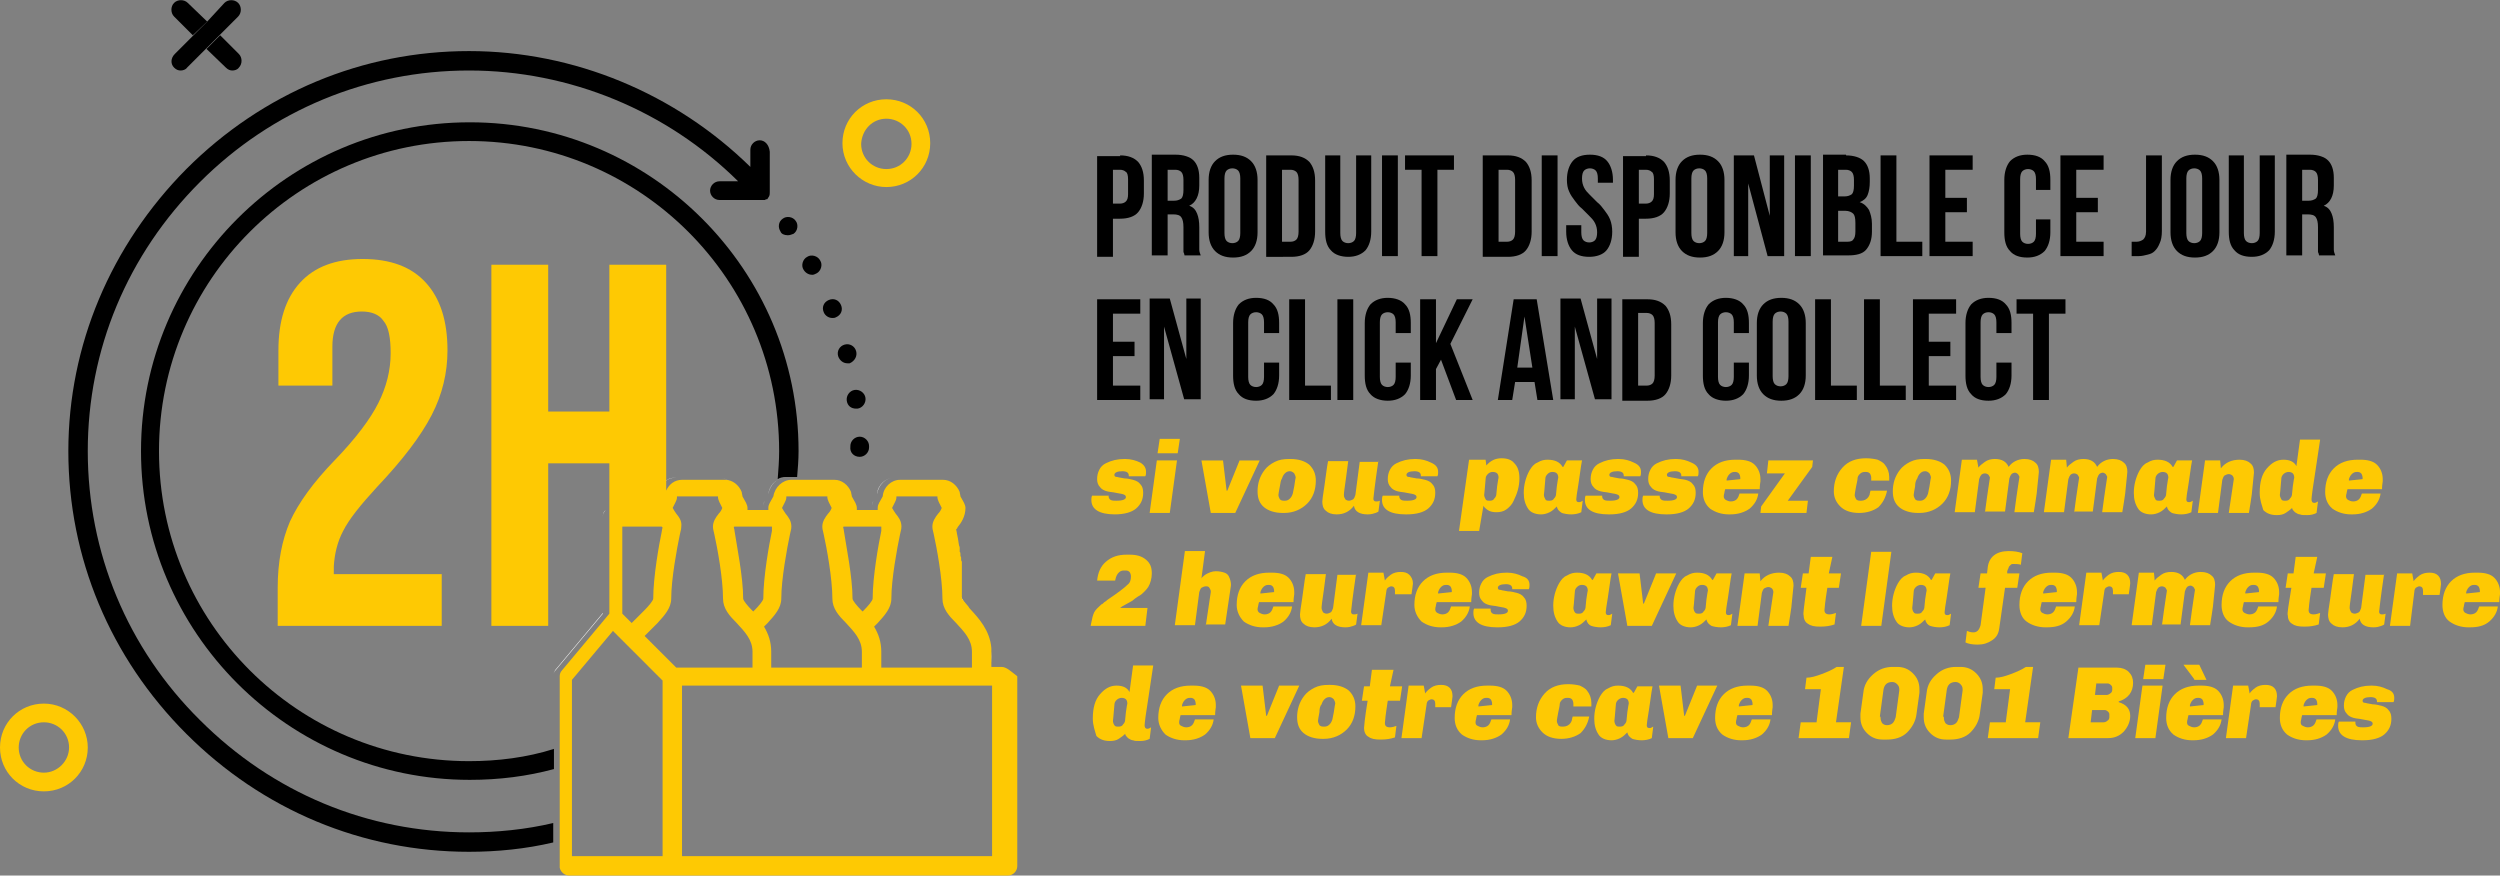 <?xml version="1.0" encoding="utf-8"?>
<!-- Generator: Adobe Illustrator 22.0.1, SVG Export Plug-In . SVG Version: 6.00 Build 0)  -->
<svg version="1.1" id="Calque_1" xmlns="http://www.w3.org/2000/svg" xmlns:xlink="http://www.w3.org/1999/xlink" x="0px" y="0px"
	 viewBox="0 0 347.5 121.7" style="enable-background:new 0 0 347.5 121.7;" xml:space="preserve">
<rect x="0" y="0" width="347.5" height="121.7" fill="#808080" stroke="none"/>
<style type="text/css">
	.st0{fill:#FFFFFF;}
	.st1{fill:#FEC903;}
</style>
<g>
	<path d="M26.1,0.4c-0.5-0.5-1.4-0.5-1.9,0c-0.5,0.5-0.5,1.4,0,1.9l2.6,2.6L28.8,3L26.1,0.4z"/>
	<g>
		<path d="M65.2,105.8c-23.8,0-43.1-19.3-43.1-43.1c0-23.8,19.3-43.1,43.1-43.1c23.8,0,43.1,19.3,43.1,43.1c0,1.3-0.1,2.6-0.2,3.9
			c0.3-0.2,0.7-0.3,1.1-0.3h1.6c0.1-1.2,0.2-2.4,0.2-3.6c0-25.2-20.5-45.7-45.7-45.7c-25.2,0-45.7,20.5-45.7,45.7
			c0,25.2,20.5,45.7,45.7,45.7c4.1,0,8-0.5,11.7-1.5v-2.8C73.2,105.3,69.2,105.8,65.2,105.8"/>
		<path d="M119,56.8c0.1,0,0.1,0,0.2,0c0.7-0.1,1.2-0.8,1.1-1.5c-0.1-0.7-0.8-1.2-1.5-1.1c-0.7,0.1-1.2,0.8-1.1,1.5
			C117.8,56.4,118.3,56.8,119,56.8"/>
		<path d="M119.5,63.5L119.5,63.5c0.7,0,1.3-0.6,1.3-1.3v0V62c0-0.7-0.6-1.3-1.3-1.3c-0.7,0-1.3,0.6-1.3,1.3v0.1v0
			C118.1,62.9,118.7,63.5,119.5,63.5"/>
		<path d="M119,48.8c-0.2-0.7-0.9-1.1-1.6-0.9c-0.7,0.2-1.1,0.9-0.9,1.6c0.2,0.6,0.7,1,1.3,1c0.1,0,0.2,0,0.3,0
			C118.8,50.2,119.2,49.5,119,48.8"/>
		<path d="M115.7,44.2c0.2,0,0.3,0,0.5-0.1c0.7-0.3,1-1,0.7-1.7c-0.3-0.7-1-1-1.7-0.7c-0.7,0.3-1,1-0.7,1.7
			C114.7,43.9,115.2,44.2,115.7,44.2"/>
		<path d="M112.9,38.2c0.2,0,0.4-0.1,0.6-0.2c0.6-0.3,0.9-1.2,0.5-1.8c-0.3-0.6-1.2-0.9-1.8-0.5c-0.6,0.3-0.9,1.2-0.5,1.8
			C112,38,112.5,38.2,112.9,38.2"/>
		<path d="M109.5,32.7c0.3,0,0.5-0.1,0.8-0.2c0.6-0.4,0.7-1.3,0.3-1.8c-0.4-0.6-1.3-0.7-1.8-0.3c-0.6,0.4-0.7,1.2-0.3,1.8
			C108.6,32.5,109,32.7,109.5,32.7"/>
		<path d="M105.8,27.8c-0.1,0-0.1,0-0.2,0C105.7,27.8,105.8,27.8,105.8,27.8"/>
		<path d="M106.1,27.8c-0.1,0-0.1,0-0.2,0C106,27.8,106,27.8,106.1,27.8"/>
		<path d="M31.4,9.4c0.3,0.3,0.6,0.4,0.9,0.4c0.3,0,0.7-0.1,0.9-0.4c0.5-0.5,0.5-1.4,0-1.9l-2.6-2.6l-1.9,1.9L31.4,9.4z"/>
		<path d="M24.2,9.4c0.3,0.3,0.6,0.4,0.9,0.4c0.3,0,0.7-0.1,0.9-0.4l2.6-2.6l1.9-1.9l2.6-2.6c0.5-0.5,0.5-1.4,0-1.9
			c-0.5-0.5-1.4-0.5-1.9,0L28.8,3l-1.9,1.9l-2.6,2.6C23.7,8.1,23.7,8.9,24.2,9.4"/>
		<path d="M105.6,19.5c-0.7,0-1.3,0.6-1.3,1.3v2.4C93.9,13,79.8,7.1,65.2,7.1c-14.8,0-28.7,5.8-39.3,16.4C15.4,34.1,9.5,48,9.5,62.7
			c0,14.8,5.8,28.7,16.4,39.3c10.6,10.6,24.5,16.4,39.3,16.4c3.9,0,7.9-0.4,11.7-1.3v-2.7c-3.8,0.9-7.8,1.3-11.7,1.3
			c-14.1,0-27.3-5.5-37.4-15.6C17.7,90.1,12.2,76.8,12.2,62.7c0-14.1,5.5-27.3,15.6-37.4C37.8,15.3,51.1,9.8,65.2,9.8
			c14,0,27.5,5.6,37.4,15.4H100c-0.7,0-1.3,0.6-1.3,1.3c0,0.7,0.6,1.3,1.3,1.3h5.6c0,0,0,0,0.1,0c0.1,0,0.1,0,0.2,0c0,0,0.1,0,0.1,0
			c0.1,0,0.1,0,0.2,0c0,0,0.1,0,0.1,0c0.1,0,0.1-0.1,0.2-0.1c0,0,0,0,0.1,0c0,0,0.1,0,0.1-0.1c0,0,0,0,0,0c0,0,0,0,0,0
			c0.1-0.1,0.1-0.2,0.2-0.3c0,0,0,0,0,0c0.1-0.2,0.1-0.4,0.1-0.6c0,0,0,0,0,0v-5.6C106.9,20.1,106.3,19.5,105.6,19.5"/>
		<path class="st0" d="M133.4,80.2c0,0.1,0,0.2,0,0.3C133.4,80.4,133.4,80.3,133.4,80.2"/>
		<path class="st0" d="M133,77.6c0,0.1,0,0.2,0.1,0.3C133.1,77.8,133,77.7,133,77.6"/>
		<path class="st0" d="M133.4,80.9c0,0.1,0,0.2,0,0.3C133.5,81.1,133.5,81,133.4,80.9"/>
		<path class="st0" d="M133.3,79.6c0,0.1,0,0.2,0,0.3C133.3,79.8,133.3,79.7,133.3,79.6"/>
		<path class="st0" d="M133.5,81.5c0,0.1,0,0.2,0,0.3C133.5,81.7,133.5,81.6,133.5,81.5"/>
		<path class="st0" d="M132.9,77c0,0.1,0,0.2,0.1,0.3C133,77.2,132.9,77.1,132.9,77"/>
		<path class="st0" d="M132.7,75.9c0,0.1,0,0.1,0,0.2C132.8,76,132.7,76,132.7,75.9"/>
		<path class="st0" d="M132.8,76.4c0,0.1,0,0.2,0.1,0.3C132.9,76.6,132.8,76.5,132.8,76.4"/>
		<path class="st0" d="M132.7,75.5C132.7,75.5,132.7,75.5,132.7,75.5C132.7,75.5,132.7,75.5,132.7,75.5"/>
		<path class="st0" d="M133.2,78.9c0,0.1,0,0.2,0,0.3C133.2,79.1,133.2,79,133.2,78.9"/>
		<path class="st0" d="M133.1,78.3c0,0.1,0,0.2,0,0.3C133.2,78.5,133.1,78.4,133.1,78.3"/>
		<path class="st0" d="M121.2,70.3c0-0.2,0.1-0.5,0.2-0.7l0.5-0.9c0.2-1.3,1.2-2.3,2.4-2.3h6c1,0,1.9,0.7,2.3,1.7
			c-0.4-1-1.3-1.7-2.3-1.7h-6c-1.2,0-2.3,1-2.4,2.3l-0.5,0.9C121.3,69.8,121.2,70,121.2,70.3c0,0.1,0,0.2,0,0.3
			C121.2,70.4,121.2,70.4,121.2,70.3"/>
		<path class="st0" d="M137.7,92.7L137.7,92.7c0.1-1,0.1-1.9,0-2.6c0,0.1,0,0.3,0,0.4V92.7z"/>
		<path class="st0" d="M76.9,94c0-0.3,0.1-0.6,0.3-0.8l6.6-7.9V71.8c0-0.4,0.1-0.7,0.4-0.9c-0.2,0.2-0.4,0.5-0.4,0.8
			c0,0,0,0.1,0,0.1v13.4l-6.6,7.9C77,93.4,76.9,93.7,76.9,94v10.2v2.8v7.5v2.7v3.2c0,0.1,0,0.2,0,0.3c0-0.1,0-0.2,0-0.3V94z"/>
		<path class="st0" d="M134.4,84.3c-0.3-0.4-0.6-0.9-0.9-1.5c0,0,0-0.1,0-0.1c0,0.1,0,0.3,0,0.4C133.6,83.3,134,83.9,134.4,84.3"/>
		<path class="st0" d="M99.9,66.4h-6c-1,0-1.8,0.6-2.2,1.5c-0.1,0.3-0.2,0.5-0.3,0.8l-0.5,0.9c-0.1,0.2-0.2,0.4-0.2,0.7
			c0,0.1,0,0.2,0,0.3c0-0.1,0-0.2,0-0.3c0-0.2,0.1-0.5,0.2-0.7l0.5-0.9c0.2-1.3,1.2-2.3,2.4-2.3H99.9c1.1,0,1.9,0.7,2.3,1.7
			C101.9,67.1,101,66.4,99.9,66.4"/>
		<path class="st0" d="M133.5,82.1c0,0.1,0,0.2,0,0.2C133.6,82.3,133.5,82.2,133.5,82.1"/>
		<path class="st0" d="M108.1,66.7c-0.7,0.4-1.2,1.1-1.3,2l-0.5,0.9c-0.1,0.2-0.2,0.4-0.2,0.7c0,0.1,0,0.2,0,0.3c0-0.1,0-0.2,0-0.3
			c0-0.2,0.1-0.5,0.2-0.7l0.5-0.9c0.2-1.3,1.2-2.3,2.4-2.3h6c1,0,1.9,0.7,2.3,1.7c-0.4-1-1.3-1.7-2.3-1.7h-4.4h-1.6
			C108.8,66.4,108.4,66.5,108.1,66.7"/>
		<path class="st1" d="M123.2,26c3.4,0,6.1-2.7,6.1-6.1s-2.7-6.1-6.1-6.1c-3.4,0-6.1,2.7-6.1,6.1S119.9,26,123.2,26 M123.2,16.5
			c1.9,0,3.5,1.5,3.5,3.5c0,1.9-1.5,3.5-3.5,3.5c-1.9,0-3.5-1.5-3.5-3.5C119.8,18,121.3,16.5,123.2,16.5"/>
		<path class="st1" d="M6.1,97.8c-3.4,0-6.1,2.7-6.1,6.1c0,3.4,2.7,6.1,6.1,6.1c3.4,0,6.1-2.7,6.1-6.1C12.2,100.6,9.5,97.8,6.1,97.8
			 M6.1,107.4c-1.9,0-3.5-1.5-3.5-3.5c0-1.9,1.5-3.5,3.5-3.5c1.9,0,3.5,1.5,3.5,3.5C9.6,105.8,8,107.4,6.1,107.4"/>
		<path class="st1" d="M47.7,73.8c0.8-1.6,2.4-3.6,4.7-6.1c3.6-3.8,6.1-7.1,7.6-10c1.5-2.9,2.2-5.9,2.2-9c0-4.1-1-7.2-3-9.4
			c-2-2.2-4.9-3.3-8.8-3.3c-3.8,0-6.7,1.1-8.7,3.3c-2,2.2-3,5.3-3,9.4v4.9h7.5v-5.4c0-3.3,1.4-4.9,4.1-4.9c1.3,0,2.4,0.4,3,1.3
			c0.7,0.8,1,2.3,1,4.5c0,2.4-0.6,4.7-1.7,6.9c-1.1,2.2-3.1,4.9-6.1,8c-3,3.1-5,5.9-6.2,8.5c-1.1,2.6-1.7,5.6-1.7,9.2V87h22.8v-7.2
			h-15v-1.1C46.5,77,46.9,75.3,47.7,73.8"/>
		<path class="st1" d="M139.2,92.7h-1.3h-0.1v-2.2c0-0.1,0-0.3,0-0.4c-0.2-2.5-1.8-4.2-2.9-5.4c-0.1-0.1-0.2-0.2-0.3-0.4
			c-0.4-0.5-0.9-1-0.9-1.2c0-0.1,0-0.3,0-0.4c0-0.1,0-0.2,0-0.3c0-0.1,0-0.2,0-0.2c0-0.1,0-0.2,0-0.3c0-0.1,0-0.2,0-0.3
			c0-0.1,0-0.2,0-0.4c0-0.1,0-0.2,0-0.3c0-0.1,0-0.2,0-0.3c0-0.1,0-0.2,0-0.3c0-0.1,0-0.2,0-0.3c0-0.1,0-0.2,0-0.3
			c0-0.1,0-0.2,0-0.3c0-0.1,0-0.2,0-0.3c0-0.1,0-0.2,0-0.3c0-0.1,0-0.2,0-0.3c0-0.1,0-0.2,0-0.3c0-0.1,0-0.2-0.1-0.3
			c0-0.1,0-0.2,0-0.3c0-0.1,0-0.2-0.1-0.3c0-0.1,0-0.2,0-0.3c0-0.1,0-0.2-0.1-0.3c0-0.1,0-0.2,0-0.3c0-0.1,0-0.1,0-0.2
			c0-0.1,0-0.2-0.1-0.4c0,0,0,0,0,0c-0.1-0.7-0.2-1.3-0.3-1.7c0-0.2-0.1-0.4-0.1-0.5c0.1-0.1,0.2-0.2,0.2-0.3
			c0.5-0.6,1.1-1.5,1.1-2.7c0-0.2-0.1-0.5-0.2-0.7l-0.5-0.9c0-0.2-0.1-0.4-0.1-0.6c-0.4-1-1.3-1.7-2.3-1.7h-6c-1.2,0-2.3,1-2.4,2.3
			l-0.5,0.9c-0.1,0.2-0.2,0.4-0.2,0.7c0,0.1,0,0.2,0,0.3h-2.9c0-0.1,0-0.2,0-0.3c0-0.2-0.1-0.5-0.2-0.7l-0.5-0.9
			c0-0.2-0.1-0.4-0.1-0.6c-0.4-1-1.3-1.7-2.3-1.7h-6c-1.2,0-2.3,1-2.5,2.3l-0.5,0.9c-0.1,0.2-0.2,0.4-0.2,0.7c0,0.1,0,0.2,0,0.3
			h-2.9c0-0.1,0-0.2,0-0.3c0-0.2-0.1-0.5-0.2-0.7l-0.5-0.9c0-0.2-0.1-0.4-0.1-0.6c-0.4-1-1.3-1.7-2.3-1.7h-6c-1,0-1.8,0.6-2.2,1.5
			l0,0V36.8h-7.9v20.4h-8.5V36.8h-7.9V87h7.9V64.4h8.5v7.4c0,0,0,0.1,0,0.1v13.4l-6.6,7.9c-0.2,0.2-0.3,0.5-0.3,0.8v26.3
			c0,0.1,0,0.2,0,0.3c0.1,0.6,0.7,1.1,1.3,1.1h61c0.7,0,1.3-0.6,1.3-1.3V94C140.5,93.3,139.9,92.7,139.2,92.7 M124.5,71.4
			c-0.2-0.3-0.4-0.6-0.5-0.8l0.4-0.8c0.1-0.2,0.2-0.4,0.2-0.7c0,0,0,0,0-0.1h5.7c0,0,0,0,0,0.1c0,0.2,0.1,0.5,0.2,0.7l0.4,0.8
			c-0.1,0.3-0.3,0.6-0.5,0.8c-0.4,0.5-0.8,1.1-0.8,1.8c0,0.2,0,0.3,0.2,1.1c0.4,1.8,1.2,6.1,1.2,8.9c0,1.4,0.9,2.4,1.9,3.4
			c1.1,1.2,2.2,2.3,2.2,4v2.2h-12.6v-2.2c0-1.4-0.4-2.5-1-3.5l0.4-0.4l0.1-0.1c1-1.1,1.9-2.1,1.9-3.4c0-2.7,0.8-7,1.2-8.9
			c0.2-0.8,0.2-0.9,0.2-1.1C125.3,72.4,124.9,71.9,124.5,71.4 M122.5,73.2C122.5,73.2,122.6,73.2,122.5,73.2c0,0.2,0,0.4,0,0.6
			c-0.4,1.9-1.2,6.4-1.2,9.4c0,0.3-0.7,1.1-1.2,1.6l-0.2,0.2c-0.1-0.1-0.2-0.2-0.2-0.2c-0.5-0.5-1.2-1.3-1.2-1.6
			c0-3-0.9-7.4-1.2-9.4c0-0.2-0.1-0.4-0.1-0.5c0,0,0-0.1,0.1-0.1H122.5z M109.2,71.4c-0.2-0.3-0.4-0.6-0.5-0.8l0.4-0.8
			c0.1-0.2,0.2-0.4,0.2-0.7c0,0,0,0,0-0.1h5.7c0,0,0,0,0,0.1c0,0.2,0.1,0.5,0.2,0.7l0.4,0.8c-0.1,0.3-0.3,0.6-0.5,0.8
			c-0.4,0.5-0.8,1.1-0.8,1.8c0,0.2,0,0.3,0.2,1.1c0.4,1.8,1.2,6.1,1.2,8.9c0,1.4,0.9,2.4,1.9,3.4c1.1,1.2,2.2,2.3,2.2,4v2.2h-12.6
			v-2.2c0-1.4-0.4-2.5-1-3.5l0.4-0.4l0.1-0.1c1-1.1,1.9-2.1,1.9-3.4c0-2.7,0.8-7,1.2-8.9c0.2-0.8,0.2-0.9,0.2-1.1
			C110,72.4,109.6,71.9,109.2,71.4 M107.3,73.2C107.3,73.2,107.3,73.2,107.3,73.2c0,0.2,0,0.4,0,0.6c-0.4,1.9-1.2,6.4-1.2,9.4
			c0,0.3-0.7,1.1-1.2,1.6l-0.2,0.2c-0.1-0.1-0.2-0.2-0.2-0.2c-0.5-0.5-1.2-1.3-1.2-1.6c0-3-0.9-7.4-1.2-9.4c0-0.2-0.1-0.4-0.1-0.5
			c0,0,0-0.1,0.1-0.1H107.3z M94,71.4c-0.2-0.3-0.4-0.6-0.5-0.8l0.4-0.8c0.1-0.2,0.2-0.4,0.2-0.7c0,0,0,0,0-0.1h5.7c0,0,0,0,0,0.1
			c0,0.2,0.1,0.5,0.2,0.7l0.4,0.8c-0.1,0.3-0.3,0.6-0.5,0.8c-0.4,0.5-0.8,1.1-0.8,1.8c0,0.2,0,0.3,0.2,1.1c0.4,1.8,1.2,6.1,1.2,8.9
			c0,1.4,0.9,2.4,1.9,3.4c1.1,1.2,2.2,2.3,2.2,4v2.2H94l-4.4-4.4l1.7-1.7l0.1-0.1c1-1.1,1.9-2.1,1.9-3.4c0-2.7,0.8-7,1.2-8.9
			c0.2-0.8,0.2-0.9,0.2-1.1C94.8,72.4,94.4,71.9,94,71.4 M86.5,73.2H92c0,0,0,0.1,0.1,0.1c0,0.1-0.1,0.3-0.1,0.5
			c-0.4,1.9-1.2,6.4-1.2,9.4c0,0.3-0.7,1.1-1.2,1.6l-1.8,1.8l-1.3-1.3V73.2z M91.5,68.7c0-0.1,0.1-0.3,0.1-0.4
			C91.5,68.4,91.5,68.5,91.5,68.7 M90.8,70.3c0,0.1,0,0.2,0,0.3C90.8,70.4,90.8,70.4,90.8,70.3 M79.5,94.5l5.7-6.8l6.9,6.9V119H79.5
			V94.5z M137.9,119H94.8V95.3h43.1V119z"/>
	</g>
</g>
<g>
	<path d="M155.7,21.6c1.1,0,1.9,0.3,2.5,0.9c0.5,0.6,0.8,1.4,0.8,2.6v1.8c0,1.1-0.3,2-0.8,2.6c-0.5,0.6-1.4,0.9-2.5,0.9h-1v5.3h-2.2
		v-14H155.7z M154.7,23.6v4.7h1c0.3,0,0.6-0.1,0.8-0.3c0.2-0.2,0.3-0.5,0.3-1v-2.1c0-0.5-0.1-0.9-0.3-1c-0.2-0.2-0.5-0.3-0.8-0.3
		H154.7z"/>
	<path d="M164.7,35.6c0-0.1-0.1-0.2-0.1-0.3c0-0.1-0.1-0.2-0.1-0.3c0-0.1,0-0.3,0-0.5c0-0.2,0-0.4,0-0.7v-2.2c0-0.7-0.1-1.1-0.3-1.4
		c-0.2-0.3-0.6-0.4-1.1-0.4h-0.8v5.7h-2.2v-14h3.3c1.1,0,2,0.3,2.5,0.8c0.5,0.5,0.8,1.3,0.8,2.4v1.1c0,1.4-0.5,2.4-1.4,2.8
		c0.6,0.2,0.9,0.6,1.1,1.1c0.2,0.5,0.3,1.1,0.3,1.9v2.2c0,0.3,0,0.6,0,0.9c0,0.3,0.1,0.5,0.2,0.8H164.7z M162.3,23.6v4.3h0.9
		c0.4,0,0.7-0.1,1-0.3c0.2-0.2,0.3-0.6,0.3-1.2V25c0-0.5-0.1-0.9-0.3-1.1c-0.2-0.2-0.5-0.3-0.8-0.3H162.3z"/>
	<path d="M168,25c0-1.1,0.3-2,0.9-2.6c0.6-0.6,1.4-0.9,2.5-0.9c1.1,0,1.9,0.3,2.5,0.9c0.6,0.6,0.9,1.5,0.9,2.6v7.3
		c0,1.1-0.3,2-0.9,2.6c-0.6,0.6-1.4,0.9-2.5,0.9c-1.1,0-1.9-0.3-2.5-0.9c-0.6-0.6-0.9-1.5-0.9-2.6V25z M170.2,32.4
		c0,0.5,0.1,0.9,0.3,1.1c0.2,0.2,0.5,0.3,0.8,0.3c0.3,0,0.6-0.1,0.8-0.3c0.2-0.2,0.3-0.6,0.3-1.1v-7.6c0-0.5-0.1-0.9-0.3-1.1
		c-0.2-0.2-0.5-0.3-0.8-0.3c-0.3,0-0.6,0.1-0.8,0.3c-0.2,0.2-0.3,0.6-0.3,1.1V32.4z"/>
	<path d="M176,21.6h3.5c1.1,0,1.9,0.3,2.5,0.9c0.5,0.6,0.8,1.4,0.8,2.6v7.1c0,1.1-0.3,2-0.8,2.6c-0.5,0.6-1.4,0.9-2.5,0.9H176V21.6z
		 M178.2,23.6v10h1.2c0.3,0,0.6-0.1,0.8-0.3c0.2-0.2,0.3-0.6,0.3-1.1V25c0-0.5-0.1-0.9-0.3-1.1c-0.2-0.2-0.5-0.3-0.8-0.3H178.2z"/>
	<path d="M186.3,21.6v10.8c0,0.5,0.1,0.9,0.3,1.1c0.2,0.2,0.5,0.3,0.8,0.3s0.6-0.1,0.8-0.3c0.2-0.2,0.3-0.6,0.3-1.1V21.6h2.1v10.6
		c0,1.1-0.3,2-0.8,2.6c-0.6,0.6-1.4,0.9-2.4,0.9s-1.9-0.3-2.4-0.9c-0.6-0.6-0.8-1.5-0.8-2.6V21.6H186.3z"/>
	<path d="M192.1,21.6h2.2v14h-2.2V21.6z"/>
	<path d="M195.3,21.6h6.8v2h-2.3v12h-2.2v-12h-2.3V21.6z"/>
	<path d="M206.1,21.6h3.5c1.1,0,1.9,0.3,2.5,0.9c0.5,0.6,0.8,1.4,0.8,2.6v7.1c0,1.1-0.3,2-0.8,2.6c-0.5,0.6-1.4,0.9-2.5,0.9h-3.5
		V21.6z M208.3,23.6v10h1.2c0.3,0,0.6-0.1,0.8-0.3c0.2-0.2,0.3-0.6,0.3-1.1V25c0-0.5-0.1-0.9-0.3-1.1c-0.2-0.2-0.5-0.3-0.8-0.3
		H208.3z"/>
	<path d="M214.3,21.6h2.2v14h-2.2V21.6z"/>
	<path d="M217.8,25c0-1.1,0.3-2,0.8-2.6c0.5-0.6,1.3-0.9,2.4-0.9c1.1,0,1.9,0.3,2.4,0.9c0.5,0.6,0.8,1.5,0.8,2.6v0.4h-2.1v-0.6
		c0-0.5-0.1-0.9-0.3-1.1c-0.2-0.2-0.5-0.3-0.8-0.3c-0.3,0-0.6,0.1-0.8,0.3c-0.2,0.2-0.3,0.6-0.3,1.1c0,0.5,0.1,0.9,0.3,1.3
		c0.2,0.4,0.5,0.7,0.8,1c0.3,0.3,0.7,0.7,1,1c0.4,0.3,0.7,0.7,1,1.1c0.3,0.4,0.6,0.8,0.8,1.3c0.2,0.5,0.3,1.1,0.3,1.7
		c0,1.1-0.3,2-0.8,2.6s-1.4,0.9-2.4,0.9c-1.1,0-1.9-0.3-2.4-0.9s-0.8-1.5-0.8-2.6v-0.9h2.1v1c0,0.5,0.1,0.9,0.3,1.1
		c0.2,0.2,0.5,0.3,0.8,0.3c0.3,0,0.6-0.1,0.8-0.3c0.2-0.2,0.3-0.6,0.3-1.1c0-0.5-0.1-0.9-0.3-1.3c-0.2-0.4-0.5-0.7-0.8-1
		c-0.3-0.3-0.7-0.7-1-1c-0.4-0.3-0.7-0.7-1-1.1c-0.3-0.4-0.6-0.8-0.8-1.3C217.9,26.2,217.8,25.6,217.8,25z"/>
	<path d="M228.8,21.6c1.1,0,1.9,0.3,2.5,0.9c0.5,0.6,0.8,1.4,0.8,2.6v1.8c0,1.1-0.3,2-0.8,2.6c-0.5,0.6-1.4,0.9-2.5,0.9h-1v5.3h-2.2
		v-14H228.8z M227.8,23.6v4.7h1c0.3,0,0.6-0.1,0.8-0.3c0.2-0.2,0.3-0.5,0.3-1v-2.1c0-0.5-0.1-0.9-0.3-1c-0.2-0.2-0.5-0.3-0.8-0.3
		H227.8z"/>
	<path d="M232.9,25c0-1.1,0.3-2,0.9-2.6c0.6-0.6,1.4-0.9,2.5-0.9s1.9,0.3,2.5,0.9c0.6,0.6,0.9,1.5,0.9,2.6v7.3c0,1.1-0.3,2-0.9,2.6
		s-1.4,0.9-2.5,0.9s-1.9-0.3-2.5-0.9c-0.6-0.6-0.9-1.5-0.9-2.6V25z M235.1,32.4c0,0.5,0.1,0.9,0.3,1.1c0.2,0.2,0.5,0.3,0.8,0.3
		s0.6-0.1,0.8-0.3c0.2-0.2,0.3-0.6,0.3-1.1v-7.6c0-0.5-0.1-0.9-0.3-1.1c-0.2-0.2-0.5-0.3-0.8-0.3s-0.6,0.1-0.8,0.3
		c-0.2,0.2-0.3,0.6-0.3,1.1V32.4z"/>
	<path d="M243,25.5v10.1h-2v-14h2.8L246,30v-8.4h2v14h-2.3L243,25.5z"/>
	<path d="M249.5,21.6h2.2v14h-2.2V21.6z"/>
	<path d="M256.6,21.6c1.1,0,2,0.3,2.5,0.8c0.5,0.5,0.8,1.3,0.8,2.4v0.5c0,0.7-0.1,1.3-0.3,1.8c-0.2,0.5-0.6,0.8-1.1,1
		c0.6,0.2,1,0.6,1.3,1.1c0.2,0.5,0.4,1.1,0.4,1.9v1.1c0,1.1-0.3,1.9-0.8,2.5s-1.4,0.8-2.5,0.8h-3.5v-14H256.6z M255.5,23.6v3.7h0.9
		c0.4,0,0.7-0.1,1-0.3c0.2-0.2,0.3-0.6,0.3-1.2V25c0-0.5-0.1-0.9-0.3-1.1c-0.2-0.2-0.5-0.3-0.8-0.3H255.5z M255.5,29.3v4.3h1.3
		c0.4,0,0.7-0.1,0.8-0.3c0.2-0.2,0.3-0.6,0.3-1.1V31c0-0.7-0.1-1.1-0.3-1.3c-0.2-0.2-0.6-0.4-1.1-0.4H255.5z"/>
	<path d="M261.4,21.6h2.2v12h3.6v2h-5.8V21.6z"/>
	<path d="M270.4,27.5h3v2h-3v4.1h3.8v2h-6v-14h6v2h-3.8V27.5z"/>
	<path d="M285,30.4v1.9c0,1.1-0.3,2-0.8,2.6c-0.6,0.6-1.4,0.9-2.4,0.9c-1.1,0-1.9-0.3-2.4-0.9c-0.6-0.6-0.8-1.5-0.8-2.6V25
		c0-1.1,0.3-2,0.8-2.6c0.6-0.6,1.4-0.9,2.4-0.9c1.1,0,1.9,0.3,2.4,0.9c0.6,0.6,0.8,1.5,0.8,2.6v1.4H283v-1.5c0-0.5-0.1-0.9-0.3-1.1
		c-0.2-0.2-0.5-0.3-0.8-0.3s-0.6,0.1-0.8,0.3c-0.2,0.2-0.3,0.6-0.3,1.1v7.6c0,0.5,0.1,0.9,0.3,1.1c0.2,0.2,0.5,0.3,0.8,0.3
		s0.6-0.1,0.8-0.3c0.2-0.2,0.3-0.6,0.3-1.1v-2H285z"/>
	<path d="M288.6,27.5h3v2h-3v4.1h3.8v2h-6v-14h6v2h-3.8V27.5z"/>
	<path d="M296.2,33.6c0.1,0,0.2,0,0.4,0c0.1,0,0.3,0,0.4,0c0.3,0,0.6-0.1,0.9-0.3c0.2-0.2,0.4-0.5,0.4-1.1V21.6h2.2v10.5
		c0,0.7-0.1,1.3-0.3,1.7c-0.2,0.5-0.4,0.8-0.7,1.1s-0.6,0.4-1,0.5c-0.4,0.1-0.8,0.2-1.2,0.2c-0.2,0-0.4,0-0.5,0c-0.2,0-0.3,0-0.5,0
		V33.6z"/>
	<path d="M301.7,25c0-1.1,0.3-2,0.9-2.6c0.6-0.6,1.4-0.9,2.5-0.9c1.1,0,1.9,0.3,2.5,0.9c0.6,0.6,0.9,1.5,0.9,2.6v7.3
		c0,1.1-0.3,2-0.9,2.6c-0.6,0.6-1.4,0.9-2.5,0.9c-1.1,0-1.9-0.3-2.5-0.9c-0.6-0.6-0.9-1.5-0.9-2.6V25z M303.9,32.4
		c0,0.5,0.1,0.9,0.3,1.1c0.2,0.2,0.5,0.3,0.8,0.3c0.3,0,0.6-0.1,0.8-0.3c0.2-0.2,0.3-0.6,0.3-1.1v-7.6c0-0.5-0.1-0.9-0.3-1.1
		c-0.2-0.2-0.5-0.3-0.8-0.3c-0.3,0-0.6,0.1-0.8,0.3c-0.2,0.2-0.3,0.6-0.3,1.1V32.4z"/>
	<path d="M311.9,21.6v10.8c0,0.5,0.1,0.9,0.3,1.1c0.2,0.2,0.5,0.3,0.8,0.3c0.3,0,0.6-0.1,0.8-0.3c0.2-0.2,0.3-0.6,0.3-1.1V21.6h2.1
		v10.6c0,1.1-0.3,2-0.8,2.6c-0.6,0.6-1.4,0.9-2.4,0.9c-1.1,0-1.9-0.3-2.4-0.9c-0.6-0.6-0.8-1.5-0.8-2.6V21.6H311.9z"/>
	<path d="M322.4,35.6c0-0.1-0.1-0.2-0.1-0.3c0-0.1-0.1-0.2-0.1-0.3c0-0.1,0-0.3,0-0.5c0-0.2,0-0.4,0-0.7v-2.2c0-0.7-0.1-1.1-0.3-1.4
		c-0.2-0.3-0.6-0.4-1.1-0.4H320v5.7h-2.2v-14h3.3c1.1,0,2,0.3,2.5,0.8c0.5,0.5,0.8,1.3,0.8,2.4v1.1c0,1.4-0.5,2.4-1.4,2.8
		c0.6,0.2,0.9,0.6,1.1,1.1c0.2,0.5,0.3,1.1,0.3,1.9v2.2c0,0.3,0,0.6,0,0.9c0,0.3,0.1,0.5,0.2,0.8H322.4z M320,23.6v4.3h0.9
		c0.4,0,0.7-0.1,1-0.3c0.2-0.2,0.3-0.6,0.3-1.2V25c0-0.5-0.1-0.9-0.3-1.1c-0.2-0.2-0.5-0.3-0.8-0.3H320z"/>
	<path d="M154.7,47.5h3v2h-3v4.1h3.8v2h-6v-14h6v2h-3.8V47.5z"/>
	<path d="M161.8,45.4v10.1h-2v-14h2.8l2.3,8.4v-8.4h2v14h-2.3L161.8,45.4z"/>
	<path d="M177.8,50.3v1.9c0,1.1-0.3,2-0.8,2.6c-0.6,0.6-1.4,0.9-2.4,0.9c-1.1,0-1.9-0.3-2.4-0.9c-0.6-0.6-0.8-1.5-0.8-2.6v-7.3
		c0-1.1,0.3-2,0.8-2.6c0.6-0.6,1.4-0.9,2.4-0.9c1.1,0,1.9,0.3,2.4,0.9c0.6,0.6,0.8,1.5,0.8,2.6v1.4h-2.1v-1.5c0-0.5-0.1-0.9-0.3-1.1
		c-0.2-0.2-0.5-0.3-0.8-0.3s-0.6,0.1-0.8,0.3c-0.2,0.2-0.3,0.6-0.3,1.1v7.6c0,0.5,0.1,0.9,0.3,1.1c0.2,0.2,0.5,0.3,0.8,0.3
		s0.6-0.1,0.8-0.3c0.2-0.2,0.3-0.6,0.3-1.1v-2H177.8z"/>
	<path d="M179.2,41.6h2.2v12h3.6v2h-5.8V41.6z"/>
	<path d="M185.9,41.6h2.2v14h-2.2V41.6z"/>
	<path d="M196.1,50.3v1.9c0,1.1-0.3,2-0.8,2.6c-0.6,0.6-1.4,0.9-2.4,0.9s-1.9-0.3-2.4-0.9c-0.6-0.6-0.8-1.5-0.8-2.6v-7.3
		c0-1.1,0.3-2,0.8-2.6c0.6-0.6,1.4-0.9,2.4-0.9s1.9,0.3,2.4,0.9c0.6,0.6,0.8,1.5,0.8,2.6v1.4H194v-1.5c0-0.5-0.1-0.9-0.3-1.1
		s-0.5-0.3-0.8-0.3s-0.6,0.1-0.8,0.3c-0.2,0.2-0.3,0.6-0.3,1.1v7.6c0,0.5,0.1,0.9,0.3,1.1c0.2,0.2,0.5,0.3,0.8,0.3s0.6-0.1,0.8-0.3
		c0.2-0.2,0.3-0.6,0.3-1.1v-2H196.1z"/>
	<path d="M200.3,50l-0.7,1.3v4.3h-2.2v-14h2.2v6.1l2.9-6.1h2.2l-3.1,6.2l3.1,7.8h-2.3L200.3,50z"/>
	<path d="M215.9,55.6h-2.2l-0.4-2.5h-2.7l-0.4,2.5h-2l2.2-14h3.2L215.9,55.6z M210.9,51.1h2.1l-1.1-7.1L210.9,51.1z"/>
	<path d="M218.9,45.4v10.1h-2v-14h2.8l2.3,8.4v-8.4h2v14h-2.3L218.9,45.4z"/>
	<path d="M225.5,41.6h3.5c1.1,0,1.9,0.3,2.5,0.9c0.5,0.6,0.8,1.4,0.8,2.6v7.1c0,1.1-0.3,2-0.8,2.6c-0.5,0.6-1.4,0.9-2.5,0.9h-3.5
		V41.6z M227.7,43.6v10h1.2c0.3,0,0.6-0.1,0.8-0.3c0.2-0.2,0.3-0.6,0.3-1.1v-7.3c0-0.5-0.1-0.9-0.3-1.1c-0.2-0.2-0.5-0.3-0.8-0.3
		H227.7z"/>
	<path d="M243.1,50.3v1.9c0,1.1-0.3,2-0.8,2.6c-0.6,0.6-1.4,0.9-2.4,0.9s-1.9-0.3-2.4-0.9c-0.6-0.6-0.8-1.5-0.8-2.6v-7.3
		c0-1.1,0.3-2,0.8-2.6c0.6-0.6,1.4-0.9,2.4-0.9s1.9,0.3,2.4,0.9c0.6,0.6,0.8,1.5,0.8,2.6v1.4H241v-1.5c0-0.5-0.1-0.9-0.3-1.1
		c-0.2-0.2-0.5-0.3-0.8-0.3s-0.6,0.1-0.8,0.3c-0.2,0.2-0.3,0.6-0.3,1.1v7.6c0,0.5,0.1,0.9,0.3,1.1c0.2,0.2,0.5,0.3,0.8,0.3
		s0.6-0.1,0.8-0.3c0.2-0.2,0.3-0.6,0.3-1.1v-2H243.1z"/>
	<path d="M244.2,44.9c0-1.1,0.3-2,0.9-2.6c0.6-0.6,1.4-0.9,2.5-0.9s1.9,0.3,2.5,0.9c0.6,0.6,0.9,1.5,0.9,2.6v7.3
		c0,1.1-0.3,2-0.9,2.6c-0.6,0.6-1.4,0.9-2.5,0.9s-1.9-0.3-2.5-0.9c-0.6-0.6-0.9-1.5-0.9-2.6V44.9z M246.4,52.3
		c0,0.5,0.1,0.9,0.3,1.1c0.2,0.2,0.5,0.3,0.8,0.3s0.6-0.1,0.8-0.3c0.2-0.2,0.3-0.6,0.3-1.1v-7.6c0-0.5-0.1-0.9-0.3-1.1
		c-0.2-0.2-0.5-0.3-0.8-0.3s-0.6,0.1-0.8,0.3c-0.2,0.2-0.3,0.6-0.3,1.1V52.3z"/>
	<path d="M252.3,41.6h2.2v12h3.6v2h-5.8V41.6z"/>
	<path d="M259.1,41.6h2.2v12h3.6v2h-5.8V41.6z"/>
	<path d="M268.1,47.5h3v2h-3v4.1h3.8v2h-6v-14h6v2h-3.8V47.5z"/>
	<path d="M279.6,50.3v1.9c0,1.1-0.3,2-0.8,2.6c-0.6,0.6-1.4,0.9-2.4,0.9c-1.1,0-1.9-0.3-2.4-0.9c-0.6-0.6-0.8-1.5-0.8-2.6v-7.3
		c0-1.1,0.3-2,0.8-2.6c0.6-0.6,1.4-0.9,2.4-0.9c1.1,0,1.9,0.3,2.4,0.9c0.6,0.6,0.8,1.5,0.8,2.6v1.4h-2.1v-1.5c0-0.5-0.1-0.9-0.3-1.1
		c-0.2-0.2-0.5-0.3-0.8-0.3c-0.3,0-0.6,0.1-0.8,0.3c-0.2,0.2-0.3,0.6-0.3,1.1v7.6c0,0.5,0.1,0.9,0.3,1.1c0.2,0.2,0.5,0.3,0.8,0.3
		c0.3,0,0.6-0.1,0.8-0.3c0.2-0.2,0.3-0.6,0.3-1.1v-2H279.6z"/>
	<path d="M280.3,41.6h6.8v2h-2.3v12h-2.2v-12h-2.3V41.6z"/>
	<path class="st1" d="M159.3,65.6c0,0.2,0,0.4-0.1,0.6h-2.3v-0.1c0-0.4-0.3-0.6-0.9-0.6c-0.7,0-1.1,0.2-1.1,0.5
		c0,0.2,0.1,0.3,0.4,0.3c0.3,0.1,0.6,0.1,1,0.2c0.4,0,0.8,0.1,1.2,0.2c0.4,0.1,0.8,0.3,1,0.6c0.3,0.3,0.4,0.7,0.4,1.2
		c0,0.9-0.3,1.6-1,2.2c-0.6,0.5-1.6,0.8-3,0.8H155c-2.2,0-3.3-0.7-3.3-2c0-0.2,0-0.4,0.1-0.6h2.3c0,0,0,0,0,0.1V69
		c0,0.2,0.1,0.4,0.3,0.5c0.2,0.1,0.5,0.1,0.8,0.1c0.9,0,1.3-0.2,1.3-0.5c0-0.2-0.1-0.3-0.4-0.4c-0.3-0.1-0.6-0.1-1-0.2
		c-0.4-0.1-0.8-0.1-1.2-0.2c-0.4-0.1-0.8-0.3-1-0.6c-0.3-0.3-0.4-0.7-0.4-1.1c0-0.5,0.1-0.9,0.3-1.3c0.2-0.4,0.5-0.7,0.9-0.9
		c0.8-0.4,1.6-0.6,2.6-0.6h0.1c0.8,0,1.5,0.2,2.1,0.5C159,64.6,159.3,65,159.3,65.6z"/>
	<path class="st1" d="M162.6,71.3h-2.8l1-7.3h2.8L162.6,71.3z M163.7,63h-2.8l0.3-2h2.8L163.7,63z"/>
	<path class="st1" d="M168.3,71.3L167,64h3l0.5,4.2h0.1l1.7-4.2h2.8l-3.4,7.3H168.3z"/>
	<path class="st1" d="M174.8,68.3c0-1.1,0.3-2.1,1-3c0.3-0.4,0.8-0.8,1.4-1.1c0.6-0.3,1.2-0.4,2-0.4h0.2c1.1,0,2,0.3,2.6,0.8
		c0.6,0.6,0.9,1.3,0.9,2.2c0,1.3-0.4,2.4-1.2,3.2c-0.8,0.8-1.9,1.3-3.2,1.3h-0.2c-1.1,0-2-0.3-2.6-0.8
		C175.1,70,174.8,69.3,174.8,68.3z M177.9,67.6c-0.1,0.6-0.2,1-0.2,1.2c0,0.2,0.1,0.4,0.2,0.6c0.2,0.2,0.4,0.2,0.7,0.2
		c0.3,0,0.5-0.1,0.7-0.3c0.2-0.2,0.3-0.4,0.4-0.7l0.2-1c0.1-0.8,0.2-1.2,0.2-1.2c0-0.2-0.1-0.4-0.2-0.6c-0.2-0.2-0.4-0.3-0.6-0.3
		c-0.3,0-0.5,0.1-0.7,0.3c-0.2,0.2-0.3,0.4-0.4,0.7C178,66.8,178,67.1,177.9,67.6z"/>
	<path class="st1" d="M191.6,64c-0.5,3.4-0.7,5.2-0.7,5.3c0,0.1,0,0.2,0.1,0.3c0.1,0.1,0.2,0.1,0.3,0.1c0.1,0,0.3,0,0.5-0.1
		l-0.2,1.5c-0.1,0.1-0.2,0.1-0.4,0.2c-0.3,0.1-0.6,0.2-1.1,0.2c-1.1,0-1.8-0.4-1.9-1.2c-0.6,0.8-1.4,1.2-2.4,1.2
		c-0.7,0-1.2-0.2-1.5-0.5c-0.4-0.3-0.5-0.8-0.5-1.3c0-0.2,0.1-0.9,0.3-2.2c0.2-1.3,0.3-2.4,0.5-3.4h2.8l-0.3,2.3
		c-0.2,1.4-0.3,2.1-0.3,2.4s0.1,0.4,0.2,0.6c0.1,0.1,0.3,0.2,0.5,0.2c0.2,0,0.4-0.1,0.6-0.2c0.2-0.2,0.2-0.4,0.3-0.6l0.6-4.6H191.6z
		"/>
	<path class="st1" d="M199.9,65.6c0,0.2,0,0.4-0.1,0.6h-2.3v-0.1c0-0.4-0.3-0.6-0.9-0.6c-0.7,0-1.1,0.2-1.1,0.5
		c0,0.2,0.1,0.3,0.4,0.3c0.3,0.1,0.6,0.1,1,0.2c0.4,0,0.8,0.1,1.2,0.2c0.4,0.1,0.8,0.3,1,0.6c0.3,0.3,0.4,0.7,0.4,1.2
		c0,0.9-0.3,1.6-1,2.2c-0.6,0.5-1.6,0.8-3,0.8h-0.1c-2.2,0-3.3-0.7-3.3-2c0-0.2,0-0.4,0.1-0.6h2.3c0,0,0,0,0,0.1V69
		c0,0.2,0.1,0.4,0.3,0.5c0.2,0.1,0.5,0.1,0.8,0.1c0.9,0,1.3-0.2,1.3-0.5c0-0.2-0.1-0.3-0.4-0.4c-0.3-0.1-0.6-0.1-1-0.2
		c-0.4-0.1-0.8-0.1-1.2-0.2c-0.4-0.1-0.8-0.3-1-0.6c-0.3-0.3-0.4-0.7-0.4-1.1c0-0.5,0.1-0.9,0.3-1.3c0.2-0.4,0.5-0.7,0.9-0.9
		c0.8-0.4,1.6-0.6,2.6-0.6h0.1c0.8,0,1.5,0.2,2.1,0.5C199.6,64.6,199.9,65,199.9,65.6z"/>
	<path class="st1" d="M205.6,73.8h-2.8l1.4-9.9h2.3l0.1,0.8c0.6-0.7,1.3-1,2.1-1c0.8,0,1.4,0.2,1.8,0.7c0.5,0.5,0.7,1.2,0.7,2.1
		c0,1.1-0.3,2.1-0.8,3.1c-0.2,0.5-0.6,0.9-1,1.2c-0.4,0.3-0.9,0.4-1.4,0.4s-0.9-0.1-1.2-0.3c-0.3-0.2-0.5-0.4-0.6-0.6L205.6,73.8z
		 M206.3,68.8c0,0.2,0.1,0.4,0.2,0.6c0.1,0.2,0.3,0.2,0.6,0.2c0.3,0,0.5-0.1,0.6-0.3c0.2-0.2,0.3-0.4,0.3-0.7l0.1-1
		c0.1-0.8,0.2-1.2,0.2-1.2c0-0.3-0.1-0.5-0.2-0.6c-0.1-0.1-0.3-0.2-0.6-0.2s-0.5,0.1-0.7,0.3c-0.2,0.2-0.3,0.4-0.3,0.7
		C206.4,68,206.3,68.7,206.3,68.8z"/>
	<path class="st1" d="M211.8,68.5c0-1.1,0.3-2.2,0.8-3.1c0.3-0.5,0.6-0.9,1.1-1.1c0.5-0.3,0.9-0.4,1.4-0.4c1,0,1.7,0.3,2.1,1h0.1
		l0.5-0.9h2.1c-0.2,1-0.3,2.1-0.5,3.3s-0.3,1.9-0.3,2.1c0,0.3,0.1,0.4,0.4,0.4c0.2,0,0.3-0.1,0.5-0.2l-0.2,1.6
		c-0.4,0.2-0.9,0.3-1.4,0.3c-0.5,0-1-0.1-1.3-0.2c-0.3-0.2-0.6-0.4-0.7-0.9c-0.3,0.3-0.6,0.6-1,0.8c-0.4,0.2-0.8,0.3-1.2,0.3
		c-0.8,0-1.5-0.3-1.8-0.8C212,70.1,211.8,69.4,211.8,68.5z M214.6,68.8c0,0.2,0.1,0.4,0.2,0.6c0.1,0.2,0.3,0.2,0.6,0.2
		c0.3,0,0.5-0.1,0.6-0.3c0.2-0.2,0.3-0.4,0.3-0.7l0.1-1c0.1-0.8,0.2-1.2,0.2-1.2c0-0.3-0.1-0.5-0.2-0.6c-0.1-0.1-0.3-0.2-0.6-0.2
		s-0.5,0.1-0.7,0.3c-0.2,0.2-0.3,0.4-0.3,0.7C214.7,68,214.6,68.8,214.6,68.8z"/>
	<path class="st1" d="M228.1,65.6c0,0.2,0,0.4-0.1,0.6h-2.3v-0.1c0-0.4-0.3-0.6-0.9-0.6c-0.7,0-1.1,0.2-1.1,0.5
		c0,0.2,0.1,0.3,0.4,0.3c0.3,0.1,0.6,0.1,1,0.2c0.4,0,0.8,0.1,1.2,0.2c0.4,0.1,0.8,0.3,1,0.6c0.3,0.3,0.4,0.7,0.4,1.2
		c0,0.9-0.3,1.6-1,2.2c-0.6,0.5-1.6,0.8-3,0.8h-0.1c-2.2,0-3.3-0.7-3.3-2c0-0.2,0-0.4,0.1-0.6h2.3c0,0,0,0,0,0.1V69
		c0,0.2,0.1,0.4,0.3,0.5c0.2,0.1,0.5,0.1,0.8,0.1c0.9,0,1.3-0.2,1.3-0.5c0-0.2-0.1-0.3-0.4-0.4c-0.3-0.1-0.6-0.1-1-0.2
		c-0.4-0.1-0.8-0.1-1.2-0.2c-0.4-0.1-0.8-0.3-1-0.6c-0.3-0.3-0.4-0.7-0.4-1.1c0-0.5,0.1-0.9,0.3-1.3c0.2-0.4,0.5-0.7,0.9-0.9
		c0.8-0.4,1.6-0.6,2.6-0.6h0.1c0.8,0,1.5,0.2,2.1,0.5C227.8,64.6,228.1,65,228.1,65.6z"/>
	<path class="st1" d="M236.1,65.6c0,0.2,0,0.4-0.1,0.6h-2.3v-0.1c0-0.4-0.3-0.6-0.9-0.6c-0.7,0-1.1,0.2-1.1,0.5
		c0,0.2,0.1,0.3,0.4,0.3c0.3,0.1,0.6,0.1,1,0.2s0.8,0.1,1.2,0.2c0.4,0.1,0.8,0.3,1,0.6c0.3,0.3,0.4,0.7,0.4,1.2c0,0.9-0.3,1.6-1,2.2
		c-0.6,0.5-1.6,0.8-3,0.8h-0.1c-2.2,0-3.3-0.7-3.3-2c0-0.2,0-0.4,0.1-0.6h2.3c0,0,0,0,0,0.1V69c0,0.2,0.1,0.4,0.3,0.5
		c0.2,0.1,0.5,0.1,0.8,0.1c0.9,0,1.3-0.2,1.3-0.5c0-0.2-0.1-0.3-0.4-0.4c-0.3-0.1-0.6-0.1-1-0.2c-0.4-0.1-0.8-0.1-1.2-0.2
		c-0.4-0.1-0.8-0.3-1-0.6c-0.3-0.3-0.4-0.7-0.4-1.1c0-0.5,0.1-0.9,0.3-1.3c0.2-0.4,0.5-0.7,0.9-0.9c0.8-0.4,1.6-0.6,2.6-0.6h0.1
		c0.8,0,1.5,0.2,2.1,0.5C235.8,64.6,236.1,65,236.1,65.6z"/>
	<path class="st1" d="M236.7,68.4c0-1.4,0.4-2.5,1.2-3.3c0.8-0.8,1.9-1.2,3.3-1.2h0.4c1,0,1.8,0.2,2.3,0.7c0.5,0.5,0.8,1.2,0.8,2
		v0.1l0,0.2c0,0.1-0.1,0.5-0.1,1.1h-4.8l-0.1,0.4c0,0.2-0.1,0.3-0.1,0.6c0,0.2,0.1,0.4,0.3,0.5c0.2,0.1,0.4,0.2,0.7,0.2
		c0.3,0,0.6-0.1,0.8-0.3c0.2-0.2,0.3-0.5,0.4-0.8h2.6c-0.1,0.8-0.5,1.5-1.2,2.1c-0.7,0.5-1.6,0.8-2.7,0.8h-0.2c-1,0-1.9-0.3-2.6-0.8
		C237,70.1,236.7,69.3,236.7,68.4z M241.9,66.6l0-0.2c0-0.2-0.1-0.5-0.2-0.6c-0.2-0.2-0.4-0.2-0.6-0.2c-0.3,0-0.5,0.1-0.7,0.3
		c-0.2,0.2-0.3,0.4-0.4,0.7l0,0.2L241.9,66.6C241.9,66.7,241.9,66.7,241.9,66.6z"/>
	<path class="st1" d="M251.1,71.3h-6.4l0.1-0.9l3.3-4.6h-2.5l0.2-1.8h6.2l-0.1,0.9l-3.4,4.7h2.8L251.1,71.3z"/>
	<path class="st1" d="M260.1,66.9l0-0.5c0-0.2-0.1-0.5-0.2-0.6c-0.2-0.2-0.4-0.2-0.7-0.2c-0.3,0-0.5,0.1-0.7,0.3
		c-0.2,0.2-0.3,0.4-0.3,0.6c0,0.2-0.1,0.6-0.2,1.1c-0.1,0.6-0.2,1-0.2,1.2c0,0.2,0.1,0.4,0.2,0.6c0.2,0.2,0.4,0.2,0.7,0.2
		c0.4,0,0.8-0.2,1-0.5c0.1-0.2,0.2-0.3,0.2-0.5l0.1-0.4h2.3c-0.2,1-0.6,1.7-1.2,2.3c-0.7,0.5-1.6,0.8-2.7,0.8c-1.1,0-2-0.3-2.6-0.9
		s-0.9-1.3-0.9-2.1c0-1.3,0.4-2.4,1.2-3.3c0.8-0.9,1.9-1.3,3.3-1.3c0.6,0,1.2,0.1,1.6,0.2c0.4,0.2,0.8,0.4,1,0.7
		c0.4,0.5,0.6,1.1,0.6,1.7c0,0.2,0,0.3,0,0.5H260.1z"/>
	<path class="st1" d="M263.1,68.3c0-1.1,0.3-2.1,1-3c0.3-0.4,0.8-0.8,1.4-1.1c0.6-0.3,1.2-0.4,2-0.4h0.2c1.1,0,2,0.3,2.6,0.8
		c0.6,0.6,0.9,1.3,0.9,2.2c0,1.3-0.4,2.4-1.2,3.2c-0.8,0.8-1.9,1.3-3.2,1.3h-0.2c-1.1,0-2-0.3-2.6-0.8
		C263.4,70,263.1,69.3,263.1,68.3z M266.2,67.6c-0.1,0.6-0.2,1-0.2,1.2c0,0.2,0.1,0.4,0.2,0.6c0.2,0.2,0.4,0.2,0.7,0.2
		c0.3,0,0.5-0.1,0.7-0.3c0.2-0.2,0.3-0.4,0.4-0.7l0.2-1c0.1-0.8,0.2-1.2,0.2-1.2c0-0.2-0.1-0.4-0.2-0.6c-0.2-0.2-0.4-0.3-0.6-0.3
		c-0.3,0-0.5,0.1-0.7,0.3c-0.2,0.2-0.3,0.4-0.4,0.7C266.3,66.8,266.2,67.1,266.2,67.6z"/>
	<path class="st1" d="M275.9,71.3c0.4-3.1,0.7-4.8,0.7-4.9c0-0.1-0.1-0.2-0.2-0.4c-0.1-0.1-0.3-0.2-0.5-0.2s-0.4,0.1-0.5,0.2
		c-0.1,0.1-0.2,0.3-0.3,0.6l-0.6,4.6h-2.8l1-7.3h2.1L275,65c0.2-0.3,0.5-0.5,0.9-0.8c0.4-0.3,0.9-0.4,1.4-0.4c1,0,1.6,0.4,1.9,1.1
		c0.5-0.7,1.3-1.1,2.2-1.1c0.7,0,1.2,0.2,1.5,0.5c0.4,0.3,0.5,0.8,0.5,1.3c0,0.2-0.1,0.9-0.2,2l-0.1,1c-0.1,0.6-0.2,1.5-0.4,2.6H280
		c0.4-3.1,0.7-4.8,0.7-4.9c0-0.1-0.1-0.2-0.2-0.4c-0.1-0.1-0.3-0.2-0.4-0.2c-0.2,0-0.4,0.1-0.5,0.2c-0.1,0.1-0.2,0.3-0.3,0.6
		l-0.6,4.6H275.9z"/>
	<path class="st1" d="M288.3,71.3c0.4-3.1,0.7-4.8,0.7-4.9c0-0.1-0.1-0.2-0.2-0.4c-0.1-0.1-0.3-0.2-0.5-0.2s-0.4,0.1-0.5,0.2
		c-0.1,0.1-0.2,0.3-0.3,0.6l-0.6,4.6h-2.8l1-7.3h2.1l0.1,1.1c0.2-0.3,0.5-0.5,0.9-0.8c0.4-0.3,0.9-0.4,1.4-0.4c1,0,1.6,0.4,1.9,1.1
		c0.5-0.7,1.3-1.1,2.2-1.1c0.7,0,1.2,0.2,1.5,0.5c0.4,0.3,0.5,0.8,0.5,1.3c0,0.2-0.1,0.9-0.2,2l-0.1,1c-0.1,0.6-0.2,1.5-0.4,2.6
		h-2.8c0.4-3.1,0.7-4.8,0.7-4.9c0-0.1-0.1-0.2-0.2-0.4c-0.1-0.1-0.3-0.2-0.4-0.2c-0.2,0-0.4,0.1-0.5,0.2c-0.1,0.1-0.2,0.3-0.3,0.6
		l-0.6,4.6H288.3z"/>
	<path class="st1" d="M296.6,68.5c0-1.1,0.3-2.2,0.8-3.1c0.3-0.5,0.6-0.9,1.1-1.1c0.5-0.3,0.9-0.4,1.4-0.4c1,0,1.7,0.3,2.1,1h0.1
		l0.5-0.9h2.1c-0.2,1-0.3,2.1-0.5,3.3s-0.3,1.9-0.3,2.1c0,0.3,0.1,0.4,0.4,0.4c0.2,0,0.3-0.1,0.5-0.2l-0.2,1.6
		c-0.4,0.2-0.9,0.3-1.4,0.3c-0.5,0-1-0.1-1.3-0.2c-0.3-0.2-0.6-0.4-0.7-0.9c-0.3,0.3-0.6,0.6-1,0.8c-0.4,0.2-0.8,0.3-1.2,0.3
		c-0.8,0-1.5-0.3-1.8-0.8C296.8,70.1,296.6,69.4,296.6,68.5z M299.4,68.8c0,0.2,0.1,0.4,0.2,0.6c0.1,0.2,0.3,0.2,0.6,0.2
		c0.3,0,0.5-0.1,0.6-0.3c0.2-0.2,0.3-0.4,0.3-0.7l0.1-1c0.1-0.8,0.2-1.2,0.2-1.2c0-0.3-0.1-0.5-0.2-0.6c-0.1-0.1-0.3-0.2-0.6-0.2
		c-0.2,0-0.5,0.1-0.7,0.3c-0.2,0.2-0.3,0.4-0.3,0.7C299.5,68,299.4,68.8,299.4,68.8z"/>
	<path class="st1" d="M309.8,71.3l0.7-4.7c0-0.2-0.1-0.4-0.2-0.5c-0.1-0.1-0.3-0.2-0.5-0.2s-0.4,0.1-0.6,0.2
		c-0.2,0.2-0.2,0.4-0.3,0.6l-0.6,4.6h-2.8l1-7.3h2.1l0.1,1.1c0.6-0.8,1.5-1.2,2.6-1.2c0.7,0,1.2,0.2,1.5,0.5
		c0.4,0.3,0.5,0.8,0.5,1.3c0,0.2-0.1,0.8-0.2,2l-0.1,1c-0.1,0.6-0.2,1.5-0.4,2.6H309.8z"/>
	<path class="st1" d="M314.1,68.5c0-1.5,0.3-2.6,1-3.4c0.7-0.8,1.4-1.2,2.3-1.2c0.9,0,1.5,0.3,1.8,0.9l0.5-3.7h2.8l-0.6,4
		c-0.4,2.5-0.6,4-0.6,4.3c0,0.3,0.1,0.5,0.4,0.5c0.2,0,0.3-0.1,0.5-0.2l-0.2,1.6c-0.4,0.2-0.8,0.3-1.3,0.3s-0.8,0-1-0.1
		c-0.2,0-0.4-0.1-0.7-0.3c-0.2-0.2-0.4-0.4-0.4-0.6c-0.3,0.3-0.6,0.5-0.9,0.7c-0.3,0.2-0.7,0.3-1.2,0.3c-0.8,0-1.4-0.2-1.9-0.7
		C314.4,70.2,314.1,69.5,314.1,68.5z M316.9,68.8c0,0.2,0.1,0.4,0.2,0.6c0.1,0.2,0.3,0.2,0.6,0.2s0.5-0.1,0.6-0.3
		c0.2-0.2,0.3-0.4,0.3-0.7l0.1-1c0.1-0.8,0.2-1.2,0.2-1.2c0-0.3-0.1-0.5-0.2-0.6c-0.1-0.1-0.3-0.2-0.6-0.2c-0.2,0-0.5,0.1-0.7,0.3
		c-0.2,0.2-0.3,0.4-0.3,0.7C317,68,316.9,68.8,316.9,68.8z"/>
	<path class="st1" d="M323.2,68.4c0-1.4,0.4-2.5,1.2-3.3c0.8-0.8,1.9-1.2,3.3-1.2h0.4c1,0,1.8,0.2,2.3,0.7c0.5,0.5,0.8,1.2,0.8,2
		v0.1l0,0.2c0,0.1-0.1,0.5-0.1,1.1h-4.8l-0.1,0.4c0,0.2-0.1,0.3-0.1,0.6c0,0.2,0.1,0.4,0.3,0.5c0.2,0.1,0.4,0.2,0.7,0.2
		c0.3,0,0.6-0.1,0.8-0.3c0.2-0.2,0.3-0.5,0.4-0.8h2.6c-0.1,0.8-0.5,1.5-1.2,2.1c-0.7,0.5-1.6,0.8-2.7,0.8h-0.2c-1,0-1.9-0.3-2.6-0.8
		C323.5,70.1,323.2,69.3,323.2,68.4z M328.4,66.6l0-0.2c0-0.2-0.1-0.5-0.2-0.6c-0.2-0.2-0.4-0.2-0.6-0.2c-0.3,0-0.5,0.1-0.7,0.3
		c-0.2,0.2-0.3,0.4-0.4,0.7l0,0.2L328.4,66.6C328.4,66.7,328.4,66.7,328.4,66.6z"/>
	<path class="st1" d="M159.2,87h-7.6l0.1-0.5c0.1-0.5,0.2-1,0.4-1.4c0.2-0.4,0.6-0.7,1-1.1c0.1,0,0.2-0.1,0.4-0.3
		c0.2-0.1,0.3-0.2,0.4-0.3c1.5-1,2.4-1.7,2.8-2.1c0.4-0.3,0.5-0.7,0.5-1.2c0-0.2-0.1-0.5-0.2-0.6c-0.2-0.2-0.4-0.2-0.6-0.2h-0.2
		c-0.3,0-0.5,0.1-0.7,0.3c-0.2,0.2-0.3,0.4-0.4,0.7l-0.1,0.4h-2.5c0.1-1.1,0.5-2,1.2-2.6c0.8-0.7,1.7-1,2.9-1h0.4
		c1,0,1.7,0.2,2.3,0.7c0.6,0.5,0.8,1.1,0.8,1.9c0,0.7-0.2,1.4-0.5,1.9c-0.2,0.3-0.4,0.5-0.6,0.7c-0.2,0.2-0.4,0.4-0.8,0.6
		c-0.3,0.2-0.6,0.4-0.8,0.6c-0.2,0.1-0.5,0.3-0.9,0.5c-0.4,0.2-0.7,0.4-0.8,0.5h3.8L159.2,87z"/>
	<path class="st1" d="M167.6,87l0.7-4.7v-0.1c0-0.2-0.1-0.3-0.2-0.5s-0.3-0.2-0.5-0.2c-0.2,0-0.4,0.1-0.6,0.2
		c-0.2,0.2-0.2,0.4-0.3,0.6l-0.6,4.6h-2.8l1.4-10.3h2.8l-0.5,3.8c0.1-0.2,0.3-0.3,0.5-0.5c0.5-0.3,1-0.5,1.5-0.5
		c0.5,0,0.9,0.1,1.2,0.2c0.3,0.1,0.5,0.3,0.6,0.5c0.2,0.4,0.3,0.8,0.3,1.1v0.2l-0.8,5.4H167.6z"/>
	<path class="st1" d="M171.9,84.1c0-1.4,0.4-2.5,1.2-3.3c0.8-0.8,1.9-1.2,3.3-1.2h0.4c1,0,1.8,0.2,2.3,0.7s0.8,1.2,0.8,2v0.1l0,0.2
		c0,0.1-0.1,0.5-0.1,1.1H175l-0.1,0.4c0,0.2-0.1,0.3-0.1,0.6c0,0.2,0.1,0.4,0.3,0.5c0.2,0.1,0.4,0.2,0.7,0.2c0.3,0,0.6-0.1,0.8-0.3
		c0.2-0.2,0.3-0.5,0.4-0.8h2.6c-0.1,0.8-0.5,1.5-1.2,2.1c-0.7,0.5-1.6,0.8-2.7,0.8h-0.2c-1,0-1.9-0.3-2.6-0.8
		C172.3,85.8,171.9,85,171.9,84.1z M177.1,82.3l0-0.2c0-0.2-0.1-0.5-0.2-0.6c-0.2-0.2-0.4-0.2-0.6-0.2c-0.3,0-0.5,0.1-0.7,0.3
		c-0.2,0.2-0.3,0.4-0.4,0.7l0,0.2L177.1,82.3C177.1,82.4,177.1,82.4,177.1,82.3z"/>
	<path class="st1" d="M188.5,79.7c-0.5,3.4-0.7,5.2-0.7,5.3c0,0.1,0,0.2,0.1,0.3c0.1,0.1,0.2,0.1,0.3,0.1c0.1,0,0.3,0,0.5-0.1
		l-0.2,1.5c-0.1,0.1-0.2,0.1-0.4,0.2c-0.3,0.1-0.6,0.2-1.1,0.2c-1.1,0-1.8-0.4-1.9-1.2c-0.6,0.8-1.4,1.2-2.4,1.2
		c-0.7,0-1.2-0.2-1.5-0.5c-0.4-0.3-0.5-0.8-0.5-1.3c0-0.2,0.1-0.9,0.3-2.2c0.2-1.3,0.3-2.4,0.5-3.4h2.8l-0.3,2.3
		c-0.2,1.4-0.3,2.1-0.3,2.4c0,0.2,0.1,0.4,0.2,0.6c0.1,0.1,0.3,0.2,0.5,0.2c0.2,0,0.4-0.1,0.6-0.2c0.2-0.2,0.2-0.4,0.3-0.6l0.6-4.6
		H188.5z"/>
	<path class="st1" d="M193.9,82.6l0-0.5c0-0.4-0.2-0.6-0.5-0.6c-0.2,0-0.3,0.1-0.5,0.2c-0.1,0.1-0.2,0.3-0.2,0.5l-0.7,4.7h-2.8
		l1-7.3h2.1l0.2,1.1c0.1-0.2,0.4-0.5,0.8-0.8c0.4-0.3,0.9-0.4,1.4-0.4s0.9,0.1,1.2,0.4c0.3,0.3,0.5,0.7,0.5,1.2
		c0,0.2-0.1,0.7-0.2,1.5H193.9z"/>
	<path class="st1" d="M196.6,84.1c0-1.4,0.4-2.5,1.2-3.3c0.8-0.8,1.9-1.2,3.3-1.2h0.4c1,0,1.8,0.2,2.3,0.7c0.5,0.5,0.8,1.2,0.8,2
		v0.1l0,0.2c0,0.1-0.1,0.5-0.1,1.1h-4.8l-0.1,0.4c0,0.2-0.1,0.3-0.1,0.6c0,0.2,0.1,0.4,0.3,0.5c0.2,0.1,0.4,0.2,0.7,0.2
		c0.3,0,0.6-0.1,0.8-0.3c0.2-0.2,0.3-0.5,0.4-0.8h2.6c-0.1,0.8-0.5,1.5-1.2,2.1c-0.7,0.5-1.6,0.8-2.7,0.8h-0.2c-1,0-1.9-0.3-2.6-0.8
		C197,85.8,196.6,85,196.6,84.1z M201.8,82.3l0-0.2c0-0.2-0.1-0.5-0.2-0.6c-0.2-0.2-0.4-0.2-0.6-0.2c-0.3,0-0.5,0.1-0.7,0.3
		c-0.2,0.2-0.3,0.4-0.4,0.7l0,0.2L201.8,82.3C201.8,82.4,201.8,82.4,201.8,82.3z"/>
	<path class="st1" d="M212.6,81.3c0,0.2,0,0.4-0.1,0.6h-2.3v-0.1c0-0.4-0.3-0.6-0.9-0.6c-0.7,0-1.1,0.2-1.1,0.5
		c0,0.2,0.1,0.3,0.4,0.3c0.3,0.1,0.6,0.1,1,0.2c0.4,0,0.8,0.1,1.2,0.2c0.4,0.1,0.8,0.3,1,0.6c0.3,0.3,0.4,0.7,0.4,1.2
		c0,0.9-0.3,1.6-1,2.2c-0.6,0.5-1.6,0.8-3,0.8h-0.1c-2.2,0-3.3-0.7-3.3-2c0-0.2,0-0.4,0.1-0.6h2.3c0,0,0,0,0,0.1v0.1
		c0,0.2,0.1,0.4,0.3,0.5c0.2,0.1,0.5,0.1,0.8,0.1c0.9,0,1.3-0.2,1.3-0.5c0-0.2-0.1-0.3-0.4-0.4c-0.3-0.1-0.6-0.1-1-0.2
		c-0.4-0.1-0.8-0.1-1.2-0.2c-0.4-0.1-0.8-0.3-1-0.6c-0.3-0.3-0.4-0.7-0.4-1.1c0-0.5,0.1-0.9,0.3-1.3c0.2-0.4,0.5-0.7,0.9-0.9
		c0.8-0.4,1.6-0.6,2.6-0.6h0.1c0.8,0,1.5,0.2,2.1,0.5C212.3,80.3,212.6,80.7,212.6,81.3z"/>
	<path class="st1" d="M215.9,84.2c0-1.1,0.3-2.2,0.8-3.1c0.3-0.5,0.6-0.9,1.1-1.1c0.5-0.3,0.9-0.4,1.4-0.4c1,0,1.7,0.3,2.1,1h0.1
		l0.5-0.9h2.1c-0.2,1-0.3,2.1-0.5,3.3s-0.3,1.9-0.3,2.1c0,0.3,0.1,0.4,0.4,0.4c0.2,0,0.3-0.1,0.5-0.2l-0.2,1.6
		c-0.4,0.2-0.9,0.3-1.4,0.3c-0.5,0-1-0.1-1.3-0.2s-0.6-0.4-0.7-0.9c-0.3,0.3-0.6,0.6-1,0.8s-0.8,0.3-1.2,0.3c-0.8,0-1.5-0.3-1.8-0.8
		C216.1,85.8,215.9,85.1,215.9,84.2z M218.7,84.5c0,0.2,0.1,0.5,0.2,0.6c0.1,0.2,0.3,0.2,0.6,0.2c0.3,0,0.5-0.1,0.6-0.3
		c0.2-0.2,0.3-0.4,0.3-0.7l0.1-1c0.1-0.8,0.2-1.2,0.2-1.2c0-0.3-0.1-0.5-0.2-0.6c-0.1-0.1-0.3-0.2-0.6-0.2s-0.5,0.1-0.7,0.3
		c-0.2,0.2-0.3,0.4-0.3,0.7C218.8,83.7,218.7,84.5,218.7,84.5z"/>
	<path class="st1" d="M226.2,87l-1.3-7.3h3l0.5,4.2h0.1l1.7-4.2h2.8l-3.4,7.3H226.2z"/>
	<path class="st1" d="M232.6,84.2c0-1.1,0.3-2.2,0.8-3.1c0.3-0.5,0.6-0.9,1.1-1.1c0.5-0.3,0.9-0.4,1.4-0.4c1,0,1.7,0.3,2.1,1h0.1
		l0.5-0.9h2.1c-0.2,1-0.3,2.1-0.5,3.3s-0.3,1.9-0.3,2.1c0,0.3,0.1,0.4,0.4,0.4c0.2,0,0.3-0.1,0.5-0.2l-0.2,1.6
		c-0.4,0.2-0.9,0.3-1.4,0.3c-0.5,0-1-0.1-1.3-0.2c-0.3-0.2-0.6-0.4-0.7-0.9c-0.3,0.3-0.6,0.6-1,0.8s-0.8,0.3-1.2,0.3
		c-0.8,0-1.5-0.3-1.8-0.8C232.8,85.8,232.6,85.1,232.6,84.2z M235.4,84.5c0,0.2,0.1,0.5,0.2,0.6c0.1,0.2,0.3,0.2,0.6,0.2
		c0.3,0,0.5-0.1,0.6-0.3c0.2-0.2,0.3-0.4,0.3-0.7l0.1-1c0.1-0.8,0.2-1.2,0.2-1.2c0-0.3-0.1-0.5-0.2-0.6c-0.1-0.1-0.3-0.2-0.6-0.2
		s-0.5,0.1-0.7,0.3c-0.2,0.2-0.3,0.4-0.3,0.7C235.5,83.7,235.4,84.5,235.4,84.5z"/>
	<path class="st1" d="M245.8,87l0.7-4.7c0-0.2-0.1-0.4-0.2-0.5c-0.1-0.1-0.3-0.2-0.5-0.2s-0.4,0.1-0.6,0.2c-0.2,0.2-0.2,0.4-0.3,0.6
		l-0.6,4.6h-2.8l1-7.3h2.1l0.1,1.1c0.6-0.8,1.5-1.2,2.6-1.2c0.7,0,1.2,0.2,1.5,0.5c0.4,0.3,0.5,0.8,0.5,1.3c0,0.2-0.1,0.8-0.2,2
		l-0.1,1c-0.1,0.6-0.2,1.5-0.4,2.6H245.8z"/>
	<path class="st1" d="M251.1,81.7h-0.8l0.3-2h0.8l0.3-2.3h3l-0.5,2.3h1.7l-0.3,2H254c-0.3,1.9-0.4,2.9-0.4,3.1
		c0,0.4,0.2,0.6,0.7,0.6c0.3,0,0.6-0.1,0.9-0.2l-0.2,1.6c-0.6,0.2-1.2,0.3-2,0.3c-0.8,0-1.3-0.1-1.7-0.4c-0.4-0.2-0.6-0.7-0.6-1.2
		C250.6,85.4,250.8,84.1,251.1,81.7z"/>
	<path class="st1" d="M261.5,87h-2.8l1.4-10.3h2.8L261.5,87z"/>
	<path class="st1" d="M263,84.2c0-1.1,0.3-2.2,0.8-3.1c0.3-0.5,0.6-0.9,1.1-1.1c0.5-0.3,0.9-0.4,1.4-0.4c1,0,1.7,0.3,2.1,1h0.1
		l0.5-0.9h2.1c-0.2,1-0.3,2.1-0.5,3.3s-0.3,1.9-0.3,2.1c0,0.3,0.1,0.4,0.4,0.4c0.2,0,0.3-0.1,0.5-0.2l-0.2,1.6
		c-0.4,0.2-0.9,0.3-1.4,0.3c-0.5,0-1-0.1-1.3-0.2s-0.6-0.4-0.7-0.9c-0.3,0.3-0.6,0.6-1,0.8c-0.4,0.2-0.8,0.3-1.2,0.3
		c-0.8,0-1.5-0.3-1.8-0.8C263.2,85.8,263,85.1,263,84.2z M265.8,84.5c0,0.2,0.1,0.5,0.2,0.6c0.1,0.2,0.3,0.2,0.6,0.2
		c0.3,0,0.5-0.1,0.6-0.3c0.2-0.2,0.3-0.4,0.3-0.7l0.1-1c0.1-0.8,0.2-1.2,0.2-1.2c0-0.3-0.1-0.5-0.2-0.6s-0.3-0.2-0.6-0.2
		c-0.2,0-0.5,0.1-0.7,0.3c-0.2,0.2-0.3,0.4-0.3,0.7C265.9,83.7,265.8,84.5,265.8,84.5z"/>
	<path class="st1" d="M273.2,89.3l0.2-1.6c0.3,0.1,0.5,0.2,0.9,0.2c0.5,0,0.8-0.3,1-1l0.7-5.2H275l0.3-2h0.9l0.1-0.9
		c0.2-1.4,1.2-2.2,2.9-2.2c0.8,0,1.4,0.1,1.9,0.3l-0.2,1.6c-0.3-0.1-0.6-0.1-0.8-0.1c-0.2,0-0.3,0-0.4,0c-0.1,0-0.2,0.1-0.2,0.1
		c-0.1,0.1-0.1,0.1-0.2,0.2c0,0-0.1,0.1-0.1,0.2c0,0.1-0.1,0.2-0.1,0.2c0,0,0,0.1-0.1,0.3c0,0.2,0,0.2,0,0.3h1.7l-0.3,2h-1.7
		l-0.8,5.6c-0.1,0.8-0.4,1.3-1,1.7s-1.2,0.6-2,0.6C274.2,89.6,273.6,89.5,273.2,89.3z"/>
	<path class="st1" d="M280.7,84.1c0-1.4,0.4-2.5,1.2-3.3c0.8-0.8,1.9-1.2,3.3-1.2h0.4c1,0,1.8,0.2,2.3,0.7c0.5,0.5,0.8,1.2,0.8,2
		v0.1l0,0.2c0,0.1-0.1,0.5-0.1,1.1h-4.8l-0.1,0.4c0,0.2-0.1,0.3-0.1,0.6c0,0.2,0.1,0.4,0.3,0.5c0.2,0.1,0.4,0.2,0.7,0.2
		c0.3,0,0.6-0.1,0.8-0.3c0.2-0.2,0.3-0.5,0.4-0.8h2.6c-0.1,0.8-0.5,1.5-1.2,2.1s-1.6,0.8-2.7,0.8h-0.2c-1,0-1.9-0.3-2.6-0.8
		S280.7,85,280.7,84.1z M285.9,82.3l0-0.2c0-0.2-0.1-0.5-0.2-0.6c-0.2-0.2-0.4-0.2-0.6-0.2c-0.3,0-0.5,0.1-0.7,0.3
		c-0.2,0.2-0.3,0.4-0.4,0.7l0,0.2L285.9,82.3C285.9,82.4,285.9,82.4,285.9,82.3z"/>
	<path class="st1" d="M293.7,82.6l0-0.5c0-0.4-0.2-0.6-0.5-0.6c-0.2,0-0.3,0.1-0.5,0.2c-0.1,0.1-0.2,0.3-0.2,0.5l-0.7,4.7h-2.8
		l1-7.3h2.1l0.2,1.1c0.1-0.2,0.4-0.5,0.8-0.8c0.4-0.3,0.9-0.4,1.4-0.4c0.5,0,0.9,0.1,1.2,0.4c0.3,0.3,0.4,0.7,0.4,1.2
		c0,0.2-0.1,0.7-0.2,1.5H293.7z"/>
	<path class="st1" d="M300.5,87c0.4-3.1,0.7-4.8,0.7-4.9c0-0.1-0.1-0.2-0.2-0.4c-0.1-0.1-0.3-0.2-0.5-0.2c-0.2,0-0.4,0.1-0.5,0.2
		c-0.1,0.1-0.2,0.3-0.3,0.6l-0.6,4.6h-2.8l1-7.3h2.1l0.1,1.1c0.2-0.3,0.5-0.5,0.9-0.8c0.4-0.3,0.9-0.4,1.4-0.4c1,0,1.6,0.4,1.9,1.1
		c0.5-0.7,1.3-1.1,2.2-1.1c0.7,0,1.2,0.2,1.5,0.5c0.4,0.3,0.5,0.8,0.5,1.3c0,0.2-0.1,0.9-0.2,2l-0.1,1c-0.1,0.6-0.2,1.5-0.4,2.6
		h-2.8c0.4-3.1,0.7-4.8,0.7-4.9c0-0.1-0.1-0.2-0.2-0.4c-0.1-0.1-0.3-0.2-0.4-0.2c-0.2,0-0.4,0.1-0.5,0.2c-0.1,0.1-0.2,0.3-0.3,0.6
		l-0.6,4.6H300.5z"/>
	<path class="st1" d="M308.8,84.1c0-1.4,0.4-2.5,1.2-3.3c0.8-0.8,1.9-1.2,3.3-1.2h0.4c1,0,1.8,0.2,2.3,0.7c0.5,0.5,0.8,1.2,0.8,2
		v0.1l0,0.2c0,0.1-0.1,0.5-0.1,1.1h-4.8l-0.1,0.4c0,0.2-0.1,0.3-0.1,0.6c0,0.2,0.1,0.4,0.3,0.5c0.2,0.1,0.4,0.2,0.7,0.2
		c0.3,0,0.6-0.1,0.8-0.3c0.2-0.2,0.3-0.5,0.4-0.8h2.6c-0.1,0.8-0.5,1.5-1.2,2.1s-1.6,0.8-2.7,0.8h-0.2c-1,0-1.9-0.3-2.6-0.8
		S308.8,85,308.8,84.1z M314,82.3l0-0.2c0-0.2-0.1-0.5-0.2-0.6c-0.2-0.2-0.4-0.2-0.6-0.2c-0.3,0-0.5,0.1-0.7,0.3
		c-0.2,0.2-0.3,0.4-0.4,0.7l0,0.2L314,82.3C314,82.4,314,82.4,314,82.3z"/>
	<path class="st1" d="M318.5,81.7h-0.8l0.3-2h0.8l0.3-2.3h3l-0.5,2.3h1.7l-0.3,2h-1.7c-0.3,1.9-0.4,2.9-0.4,3.1
		c0,0.4,0.2,0.6,0.7,0.6c0.3,0,0.6-0.1,0.9-0.2l-0.2,1.6c-0.6,0.2-1.2,0.3-2,0.3c-0.8,0-1.3-0.1-1.7-0.4c-0.4-0.2-0.6-0.7-0.6-1.2
		C317.9,85.4,318.1,84.1,318.5,81.7z"/>
	<path class="st1" d="M331.4,79.7c-0.5,3.4-0.7,5.2-0.7,5.3c0,0.1,0,0.2,0.1,0.3c0.1,0.1,0.2,0.1,0.3,0.1c0.1,0,0.3,0,0.5-0.1
		l-0.2,1.5c-0.1,0.1-0.2,0.1-0.4,0.2c-0.3,0.1-0.6,0.2-1.1,0.2c-1.1,0-1.8-0.4-1.9-1.2c-0.6,0.8-1.4,1.2-2.4,1.2
		c-0.7,0-1.2-0.2-1.5-0.5c-0.4-0.3-0.5-0.8-0.5-1.3c0-0.2,0.1-0.9,0.3-2.2c0.2-1.3,0.3-2.4,0.5-3.4h2.8l-0.3,2.3
		c-0.2,1.4-0.3,2.1-0.3,2.4c0,0.2,0.1,0.4,0.2,0.6c0.1,0.1,0.3,0.2,0.5,0.2c0.2,0,0.4-0.1,0.6-0.2c0.2-0.2,0.2-0.4,0.3-0.6l0.6-4.6
		H331.4z"/>
	<path class="st1" d="M336.8,82.6l0-0.5c0-0.4-0.2-0.6-0.5-0.6c-0.2,0-0.3,0.1-0.5,0.2c-0.1,0.1-0.2,0.3-0.2,0.5L335,87h-2.8l1-7.3
		h2.1l0.2,1.1c0.1-0.2,0.4-0.5,0.8-0.8c0.4-0.3,0.9-0.4,1.4-0.4c0.5,0,0.9,0.1,1.2,0.4c0.3,0.3,0.4,0.7,0.4,1.2
		c0,0.2-0.1,0.7-0.2,1.5H336.8z"/>
	<path class="st1" d="M339.5,84.1c0-1.4,0.4-2.5,1.2-3.3c0.8-0.8,1.9-1.2,3.3-1.2h0.4c1,0,1.8,0.2,2.3,0.7c0.5,0.5,0.8,1.2,0.8,2
		v0.1l0,0.2c0,0.1-0.1,0.5-0.1,1.1h-4.8l-0.1,0.4c0,0.2-0.1,0.3-0.1,0.6c0,0.2,0.1,0.4,0.3,0.5c0.2,0.1,0.4,0.2,0.7,0.2
		c0.3,0,0.6-0.1,0.8-0.3c0.2-0.2,0.3-0.5,0.4-0.8h2.6c-0.1,0.8-0.5,1.5-1.2,2.1s-1.6,0.8-2.7,0.8h-0.2c-1,0-1.9-0.3-2.6-0.8
		S339.5,85,339.5,84.1z M344.7,82.3l0-0.2c0-0.2-0.1-0.5-0.2-0.6c-0.2-0.2-0.4-0.2-0.6-0.2c-0.3,0-0.5,0.1-0.7,0.3s-0.3,0.4-0.4,0.7
		l0,0.2L344.7,82.3C344.7,82.4,344.7,82.4,344.7,82.3z"/>
	<path class="st1" d="M151.9,99.9c0-1.5,0.3-2.6,1-3.4c0.7-0.8,1.4-1.2,2.3-1.2c0.9,0,1.5,0.3,1.8,0.9l0.5-3.7h2.8l-0.6,4
		c-0.4,2.5-0.6,4-0.6,4.3c0,0.3,0.1,0.5,0.4,0.5c0.2,0,0.3-0.1,0.5-0.2l-0.2,1.6c-0.4,0.2-0.8,0.3-1.3,0.3s-0.8,0-1-0.1
		c-0.2,0-0.4-0.1-0.7-0.3c-0.2-0.2-0.4-0.4-0.4-0.6c-0.3,0.3-0.6,0.5-0.9,0.7c-0.3,0.2-0.7,0.3-1.2,0.3c-0.8,0-1.4-0.2-1.9-0.7
		C152.2,101.6,151.9,100.8,151.9,99.9z M154.7,100.2c0,0.2,0.1,0.5,0.2,0.6c0.1,0.2,0.3,0.2,0.6,0.2c0.3,0,0.5-0.1,0.6-0.3
		c0.2-0.2,0.3-0.4,0.3-0.7l0.1-1c0.1-0.8,0.2-1.2,0.2-1.2c0-0.3-0.1-0.5-0.2-0.6c-0.1-0.1-0.3-0.2-0.6-0.2c-0.2,0-0.5,0.1-0.7,0.3
		c-0.2,0.2-0.3,0.4-0.3,0.7C154.8,99.4,154.7,100.1,154.7,100.2z"/>
	<path class="st1" d="M161,99.8c0-1.4,0.4-2.5,1.2-3.3c0.8-0.8,1.9-1.2,3.3-1.2h0.4c1,0,1.8,0.2,2.3,0.7c0.5,0.5,0.8,1.2,0.8,2v0.1
		l0,0.2c0,0.1-0.1,0.5-0.1,1.1h-4.8l-0.1,0.4c0,0.2-0.1,0.3-0.1,0.6s0.1,0.4,0.3,0.5c0.2,0.1,0.4,0.2,0.7,0.2c0.3,0,0.6-0.1,0.8-0.3
		c0.2-0.2,0.3-0.5,0.4-0.8h2.6c-0.1,0.8-0.5,1.5-1.2,2.1c-0.7,0.5-1.6,0.8-2.7,0.8h-0.2c-1,0-1.9-0.3-2.6-0.8
		C161.4,101.5,161,100.7,161,99.8z M166.2,98l0-0.2c0-0.2-0.1-0.5-0.2-0.6c-0.2-0.2-0.4-0.2-0.6-0.2c-0.3,0-0.5,0.1-0.7,0.3
		c-0.2,0.2-0.3,0.4-0.4,0.7l0,0.2L166.2,98C166.2,98.1,166.2,98.1,166.2,98z"/>
	<path class="st1" d="M173.8,102.6l-1.3-7.3h3l0.5,4.2h0.1l1.7-4.2h2.8l-3.4,7.3H173.8z"/>
	<path class="st1" d="M180.3,99.7c0-1.1,0.3-2.1,1-3c0.3-0.4,0.8-0.8,1.4-1.1c0.6-0.3,1.2-0.4,2-0.4h0.2c1.1,0,2,0.3,2.6,0.8
		c0.6,0.6,0.9,1.3,0.9,2.2c0,1.3-0.4,2.4-1.2,3.2c-0.8,0.8-1.9,1.3-3.2,1.3h-0.2c-1.1,0-2-0.3-2.6-0.8
		C180.6,101.4,180.3,100.7,180.3,99.7z M183.4,99c-0.1,0.6-0.2,1-0.2,1.2c0,0.2,0.1,0.4,0.2,0.6c0.2,0.2,0.4,0.2,0.7,0.2
		c0.3,0,0.5-0.1,0.7-0.3c0.2-0.2,0.3-0.4,0.4-0.7l0.2-1c0.1-0.8,0.2-1.2,0.2-1.2c0-0.2-0.1-0.4-0.2-0.6c-0.2-0.2-0.4-0.3-0.6-0.3
		c-0.3,0-0.5,0.1-0.7,0.3c-0.2,0.2-0.3,0.4-0.4,0.7C183.5,98.1,183.4,98.5,183.4,99z"/>
	<path class="st1" d="M190.1,97.4h-0.8l0.3-2h0.8l0.3-2.3h3l-0.5,2.3h1.7l-0.3,2h-1.7c-0.3,1.9-0.4,2.9-0.4,3.1
		c0,0.4,0.2,0.6,0.7,0.6c0.3,0,0.6-0.1,0.9-0.2l-0.2,1.6c-0.6,0.2-1.2,0.3-2,0.3c-0.8,0-1.3-0.1-1.7-0.4c-0.4-0.2-0.6-0.7-0.6-1.2
		C189.6,101.1,189.7,99.8,190.1,97.4z"/>
	<path class="st1" d="M199.5,98.3l0-0.5c0-0.4-0.2-0.6-0.5-0.6c-0.2,0-0.3,0.1-0.5,0.2c-0.1,0.1-0.2,0.3-0.2,0.5l-0.7,4.7h-2.8
		l1-7.3h2.1l0.2,1.1c0.1-0.2,0.4-0.5,0.8-0.8c0.4-0.3,0.9-0.4,1.4-0.4s0.9,0.1,1.2,0.4c0.3,0.3,0.4,0.7,0.4,1.2
		c0,0.2-0.1,0.7-0.2,1.5H199.5z"/>
	<path class="st1" d="M202.2,99.8c0-1.4,0.4-2.5,1.2-3.3c0.8-0.8,1.9-1.2,3.3-1.2h0.4c1,0,1.8,0.2,2.3,0.7c0.5,0.5,0.8,1.2,0.8,2
		v0.1l0,0.2c0,0.1-0.1,0.5-0.1,1.1h-4.8l-0.1,0.4c0,0.2-0.1,0.3-0.1,0.6s0.1,0.4,0.3,0.5c0.2,0.1,0.4,0.2,0.7,0.2
		c0.3,0,0.6-0.1,0.8-0.3c0.2-0.2,0.3-0.5,0.4-0.8h2.6c-0.1,0.8-0.5,1.5-1.2,2.1c-0.7,0.5-1.6,0.8-2.7,0.8h-0.2c-1,0-1.9-0.3-2.6-0.8
		C202.5,101.5,202.2,100.7,202.2,99.8z M207.4,98l0-0.2c0-0.2-0.1-0.5-0.2-0.6c-0.2-0.2-0.4-0.2-0.6-0.2c-0.3,0-0.5,0.1-0.7,0.3
		c-0.2,0.2-0.3,0.4-0.4,0.7l0,0.2L207.4,98C207.4,98.1,207.4,98.1,207.4,98z"/>
	<path class="st1" d="M218.7,98.3l0-0.5c0-0.2-0.1-0.5-0.2-0.6c-0.2-0.2-0.4-0.2-0.7-0.2c-0.3,0-0.5,0.1-0.7,0.3
		c-0.2,0.2-0.3,0.4-0.3,0.6c0,0.2-0.1,0.6-0.2,1.1c-0.1,0.6-0.2,1-0.2,1.2c0,0.2,0.1,0.4,0.2,0.6s0.4,0.2,0.7,0.2
		c0.4,0,0.8-0.2,1-0.5c0.1-0.2,0.2-0.3,0.2-0.5l0.1-0.4h2.3c-0.2,1-0.6,1.7-1.2,2.3c-0.7,0.5-1.6,0.8-2.7,0.8s-2-0.3-2.6-0.9
		c-0.6-0.6-0.9-1.3-0.9-2.1c0-1.3,0.4-2.4,1.2-3.3c0.8-0.9,1.9-1.3,3.3-1.3c0.6,0,1.2,0.1,1.6,0.2c0.4,0.2,0.8,0.4,1,0.7
		c0.4,0.5,0.6,1.1,0.6,1.7c0,0.2,0,0.3,0,0.5H218.7z"/>
	<path class="st1" d="M221.6,99.9c0-1.1,0.3-2.2,0.8-3.1c0.3-0.5,0.6-0.9,1.1-1.1c0.5-0.3,0.9-0.4,1.4-0.4c1,0,1.7,0.3,2.1,1h0.1
		l0.5-0.9h2.1c-0.2,1-0.3,2.1-0.5,3.3s-0.3,1.9-0.3,2.1c0,0.3,0.1,0.4,0.4,0.4c0.2,0,0.3-0.1,0.5-0.2l-0.2,1.6
		c-0.4,0.2-0.9,0.3-1.4,0.3c-0.5,0-1-0.1-1.3-0.2c-0.3-0.2-0.6-0.4-0.7-0.9c-0.3,0.3-0.6,0.6-1,0.8c-0.4,0.2-0.8,0.3-1.2,0.3
		c-0.8,0-1.5-0.3-1.8-0.8C221.8,101.5,221.6,100.8,221.6,99.9z M224.4,100.2c0,0.2,0.1,0.5,0.2,0.6c0.1,0.2,0.3,0.2,0.6,0.2
		c0.3,0,0.5-0.1,0.6-0.3c0.2-0.2,0.3-0.4,0.3-0.7l0.1-1c0.1-0.8,0.2-1.2,0.2-1.2c0-0.3-0.1-0.5-0.2-0.6c-0.1-0.1-0.3-0.2-0.6-0.2
		c-0.2,0-0.5,0.1-0.7,0.3c-0.2,0.2-0.3,0.4-0.3,0.7C224.5,99.4,224.4,100.1,224.4,100.2z"/>
	<path class="st1" d="M231.9,102.6l-1.3-7.3h3l0.5,4.2h0.1l1.7-4.2h2.8l-3.4,7.3H231.9z"/>
	<path class="st1" d="M238.4,99.8c0-1.4,0.4-2.5,1.2-3.3c0.8-0.8,1.9-1.2,3.3-1.2h0.4c1,0,1.8,0.2,2.3,0.7c0.5,0.5,0.8,1.2,0.8,2
		v0.1l0,0.2c0,0.1-0.1,0.5-0.1,1.1h-4.8l-0.1,0.4c0,0.2-0.1,0.3-0.1,0.6s0.1,0.4,0.3,0.5c0.2,0.1,0.4,0.2,0.7,0.2
		c0.3,0,0.6-0.1,0.8-0.3c0.2-0.2,0.3-0.5,0.4-0.8h2.6c-0.1,0.8-0.5,1.5-1.2,2.1c-0.7,0.5-1.6,0.8-2.7,0.8h-0.2c-1,0-1.9-0.3-2.6-0.8
		C238.7,101.5,238.4,100.7,238.4,99.8z M243.6,98l0-0.2c0-0.2-0.1-0.5-0.2-0.6c-0.2-0.2-0.4-0.2-0.6-0.2c-0.3,0-0.5,0.1-0.7,0.3
		c-0.2,0.2-0.3,0.4-0.4,0.7l0,0.2L243.6,98C243.6,98.1,243.6,98.1,243.6,98z"/>
	<path class="st1" d="M257,102.6h-7l0.3-2.2h2.2l0.6-4.6h-2.2l0.2-1.6c0.6,0,1.3-0.2,2.1-0.5s1.5-0.6,2.1-1h1l-1.1,7.7h2.1
		L257,102.6z"/>
	<path class="st1" d="M258.6,99.7c0-0.2,0-0.3,0-0.5l0.4-2.9c0.1-1.1,0.6-1.9,1.4-2.6c0.8-0.7,1.7-1,2.7-1h0.6
		c0.9,0,1.6,0.3,2.2,0.9c0.6,0.6,0.9,1.3,0.9,2.2c0,0.1,0,0.2,0,0.5l-0.4,2.9c-0.1,1-0.6,1.9-1.3,2.6c-0.7,0.7-1.7,1-2.8,1h-0.6
		c-0.9,0-1.6-0.3-2.2-0.9C258.9,101.3,258.6,100.6,258.6,99.7z M261.4,99.8c0,0.3,0.1,0.5,0.2,0.7c0.2,0.2,0.4,0.3,0.7,0.3
		c0.3,0,0.6-0.1,0.8-0.3c0.2-0.2,0.3-0.5,0.4-0.8l0.5-3.7l0-0.2c0-0.3-0.1-0.5-0.3-0.7c-0.2-0.2-0.4-0.3-0.7-0.3
		c-0.7,0-1.1,0.4-1.2,1.1l-0.5,3.7C261.4,99.6,261.4,99.7,261.4,99.8z"/>
	<path class="st1" d="M267.4,99.7c0-0.2,0-0.3,0-0.5l0.4-2.9c0.1-1.1,0.6-1.9,1.4-2.6c0.8-0.7,1.7-1,2.7-1h0.6
		c0.9,0,1.6,0.3,2.2,0.9c0.6,0.6,0.9,1.3,0.9,2.2c0,0.1,0,0.2,0,0.5l-0.4,2.9c-0.1,1-0.6,1.9-1.3,2.6c-0.7,0.7-1.7,1-2.8,1h-0.6
		c-0.9,0-1.6-0.3-2.2-0.9C267.7,101.3,267.4,100.6,267.4,99.7z M270.2,99.8c0,0.3,0.1,0.5,0.2,0.7c0.2,0.2,0.4,0.3,0.7,0.3
		c0.3,0,0.6-0.1,0.8-0.3c0.2-0.2,0.3-0.5,0.4-0.8l0.5-3.7l0-0.2c0-0.3-0.1-0.5-0.3-0.7c-0.2-0.2-0.4-0.3-0.7-0.3
		c-0.7,0-1.1,0.4-1.2,1.1l-0.5,3.7C270.2,99.6,270.2,99.7,270.2,99.8z"/>
	<path class="st1" d="M283.3,102.6h-7l0.3-2.2h2.2l0.6-4.6h-2.2l0.2-1.6c0.6,0,1.3-0.2,2.1-0.5c0.8-0.3,1.5-0.6,2.1-1h1l-1.1,7.7
		h2.1L283.3,102.6z"/>
	<path class="st1" d="M293,102.6h-5.5l1.4-9.8h5.4c0.6,0,1.2,0.2,1.6,0.6c0.4,0.4,0.6,0.9,0.6,1.5c0,1.3-0.7,2.2-2,2.6l0,0.1
		c1,0.3,1.6,0.9,1.6,1.9c0,0.8-0.3,1.5-0.9,2.2C294.6,102.3,293.9,102.6,293,102.6z M290.8,98.7l-0.2,1.7h1.8c0.2,0,0.4-0.1,0.5-0.2
		c0.2-0.1,0.3-0.3,0.3-0.5l0-0.3v-0.1c0-0.2-0.1-0.3-0.2-0.4s-0.3-0.2-0.4-0.2H290.8z M291.4,94.9l-0.2,1.7h1.6
		c0.2,0,0.4-0.1,0.5-0.2c0.2-0.1,0.3-0.3,0.3-0.5l0-0.2v-0.1c0-0.2-0.1-0.3-0.2-0.4c-0.1-0.1-0.3-0.2-0.4-0.2H291.4z"/>
	<path class="st1" d="M299.6,102.6h-2.8l1-7.3h2.8L299.6,102.6z M300.7,94.4h-2.8l0.3-2h2.8L300.7,94.4z"/>
	<path class="st1" d="M301.1,99.8c0-1.4,0.4-2.5,1.2-3.3c0.8-0.8,1.9-1.2,3.3-1.2h0.4c1,0,1.8,0.2,2.3,0.7c0.5,0.5,0.8,1.2,0.8,2
		v0.1l0,0.2c0,0.1-0.1,0.5-0.1,1.1h-4.8l-0.1,0.4c0,0.2-0.1,0.3-0.1,0.6s0.1,0.4,0.3,0.5c0.2,0.1,0.4,0.2,0.7,0.2
		c0.3,0,0.6-0.1,0.8-0.3c0.2-0.2,0.3-0.5,0.4-0.8h2.6c-0.1,0.8-0.5,1.5-1.2,2.1c-0.7,0.5-1.6,0.8-2.7,0.8h-0.2c-1,0-1.9-0.3-2.6-0.8
		C301.4,101.5,301.1,100.7,301.1,99.8z M305,94.4l-1.5-2l0,0h2.2l1,2.1H305z M306.3,98l0-0.2c0-0.2-0.1-0.5-0.2-0.6
		c-0.2-0.2-0.4-0.2-0.6-0.2c-0.3,0-0.5,0.1-0.7,0.3c-0.2,0.2-0.3,0.4-0.4,0.7l0,0.2L306.3,98C306.3,98.1,306.3,98.1,306.3,98z"/>
	<path class="st1" d="M314.1,98.3l0-0.5c0-0.4-0.2-0.6-0.5-0.6c-0.2,0-0.3,0.1-0.5,0.2c-0.1,0.1-0.2,0.3-0.2,0.5l-0.7,4.7h-2.8
		l1-7.3h2.1l0.2,1.1c0.1-0.2,0.4-0.5,0.8-0.8c0.4-0.3,0.9-0.4,1.4-0.4c0.5,0,0.9,0.1,1.2,0.4c0.3,0.3,0.4,0.7,0.4,1.2
		c0,0.2-0.1,0.7-0.2,1.5H314.1z"/>
	<path class="st1" d="M316.9,99.8c0-1.4,0.4-2.5,1.2-3.3c0.8-0.8,1.9-1.2,3.3-1.2h0.4c1,0,1.8,0.2,2.3,0.7c0.5,0.5,0.8,1.2,0.8,2
		v0.1l0,0.2c0,0.1-0.1,0.5-0.1,1.1h-4.8l-0.1,0.4c0,0.2-0.1,0.3-0.1,0.6s0.1,0.4,0.3,0.5c0.2,0.1,0.4,0.2,0.7,0.2
		c0.3,0,0.6-0.1,0.8-0.3c0.2-0.2,0.3-0.5,0.4-0.8h2.6c-0.1,0.8-0.5,1.5-1.2,2.1c-0.7,0.5-1.6,0.8-2.7,0.8h-0.2c-1,0-1.9-0.3-2.6-0.8
		C317.2,101.5,316.9,100.7,316.9,99.8z M322.1,98l0-0.2c0-0.2-0.1-0.5-0.2-0.6c-0.2-0.2-0.4-0.2-0.6-0.2c-0.3,0-0.5,0.1-0.7,0.3
		c-0.2,0.2-0.3,0.4-0.4,0.7l0,0.2L322.1,98C322.1,98.1,322.1,98.1,322.1,98z"/>
	<path class="st1" d="M332.8,97c0,0.2,0,0.4-0.1,0.6h-2.3v-0.1c0-0.4-0.3-0.6-0.9-0.6c-0.7,0-1.1,0.2-1.1,0.5c0,0.2,0.1,0.3,0.4,0.3
		c0.3,0.1,0.6,0.1,1,0.2c0.4,0,0.8,0.1,1.2,0.2c0.4,0.1,0.8,0.3,1,0.6c0.3,0.3,0.4,0.7,0.4,1.2c0,0.9-0.3,1.6-1,2.2
		c-0.6,0.5-1.6,0.8-3,0.8h-0.1c-2.2,0-3.3-0.7-3.3-2c0-0.2,0-0.4,0.1-0.6h2.3c0,0,0,0,0,0.1v0.1c0,0.2,0.1,0.4,0.3,0.5
		c0.2,0.1,0.5,0.1,0.8,0.1c0.9,0,1.3-0.2,1.3-0.5c0-0.2-0.1-0.3-0.4-0.4c-0.3-0.1-0.6-0.1-1-0.2c-0.4-0.1-0.8-0.1-1.2-0.2
		c-0.4-0.1-0.8-0.3-1-0.6c-0.3-0.3-0.4-0.7-0.4-1.1c0-0.5,0.1-0.9,0.3-1.3c0.2-0.4,0.5-0.7,0.9-0.9c0.8-0.4,1.6-0.6,2.6-0.6h0.1
		c0.8,0,1.5,0.2,2.1,0.5C332.5,96,332.8,96.4,332.8,97z"/>
</g>
</svg>
